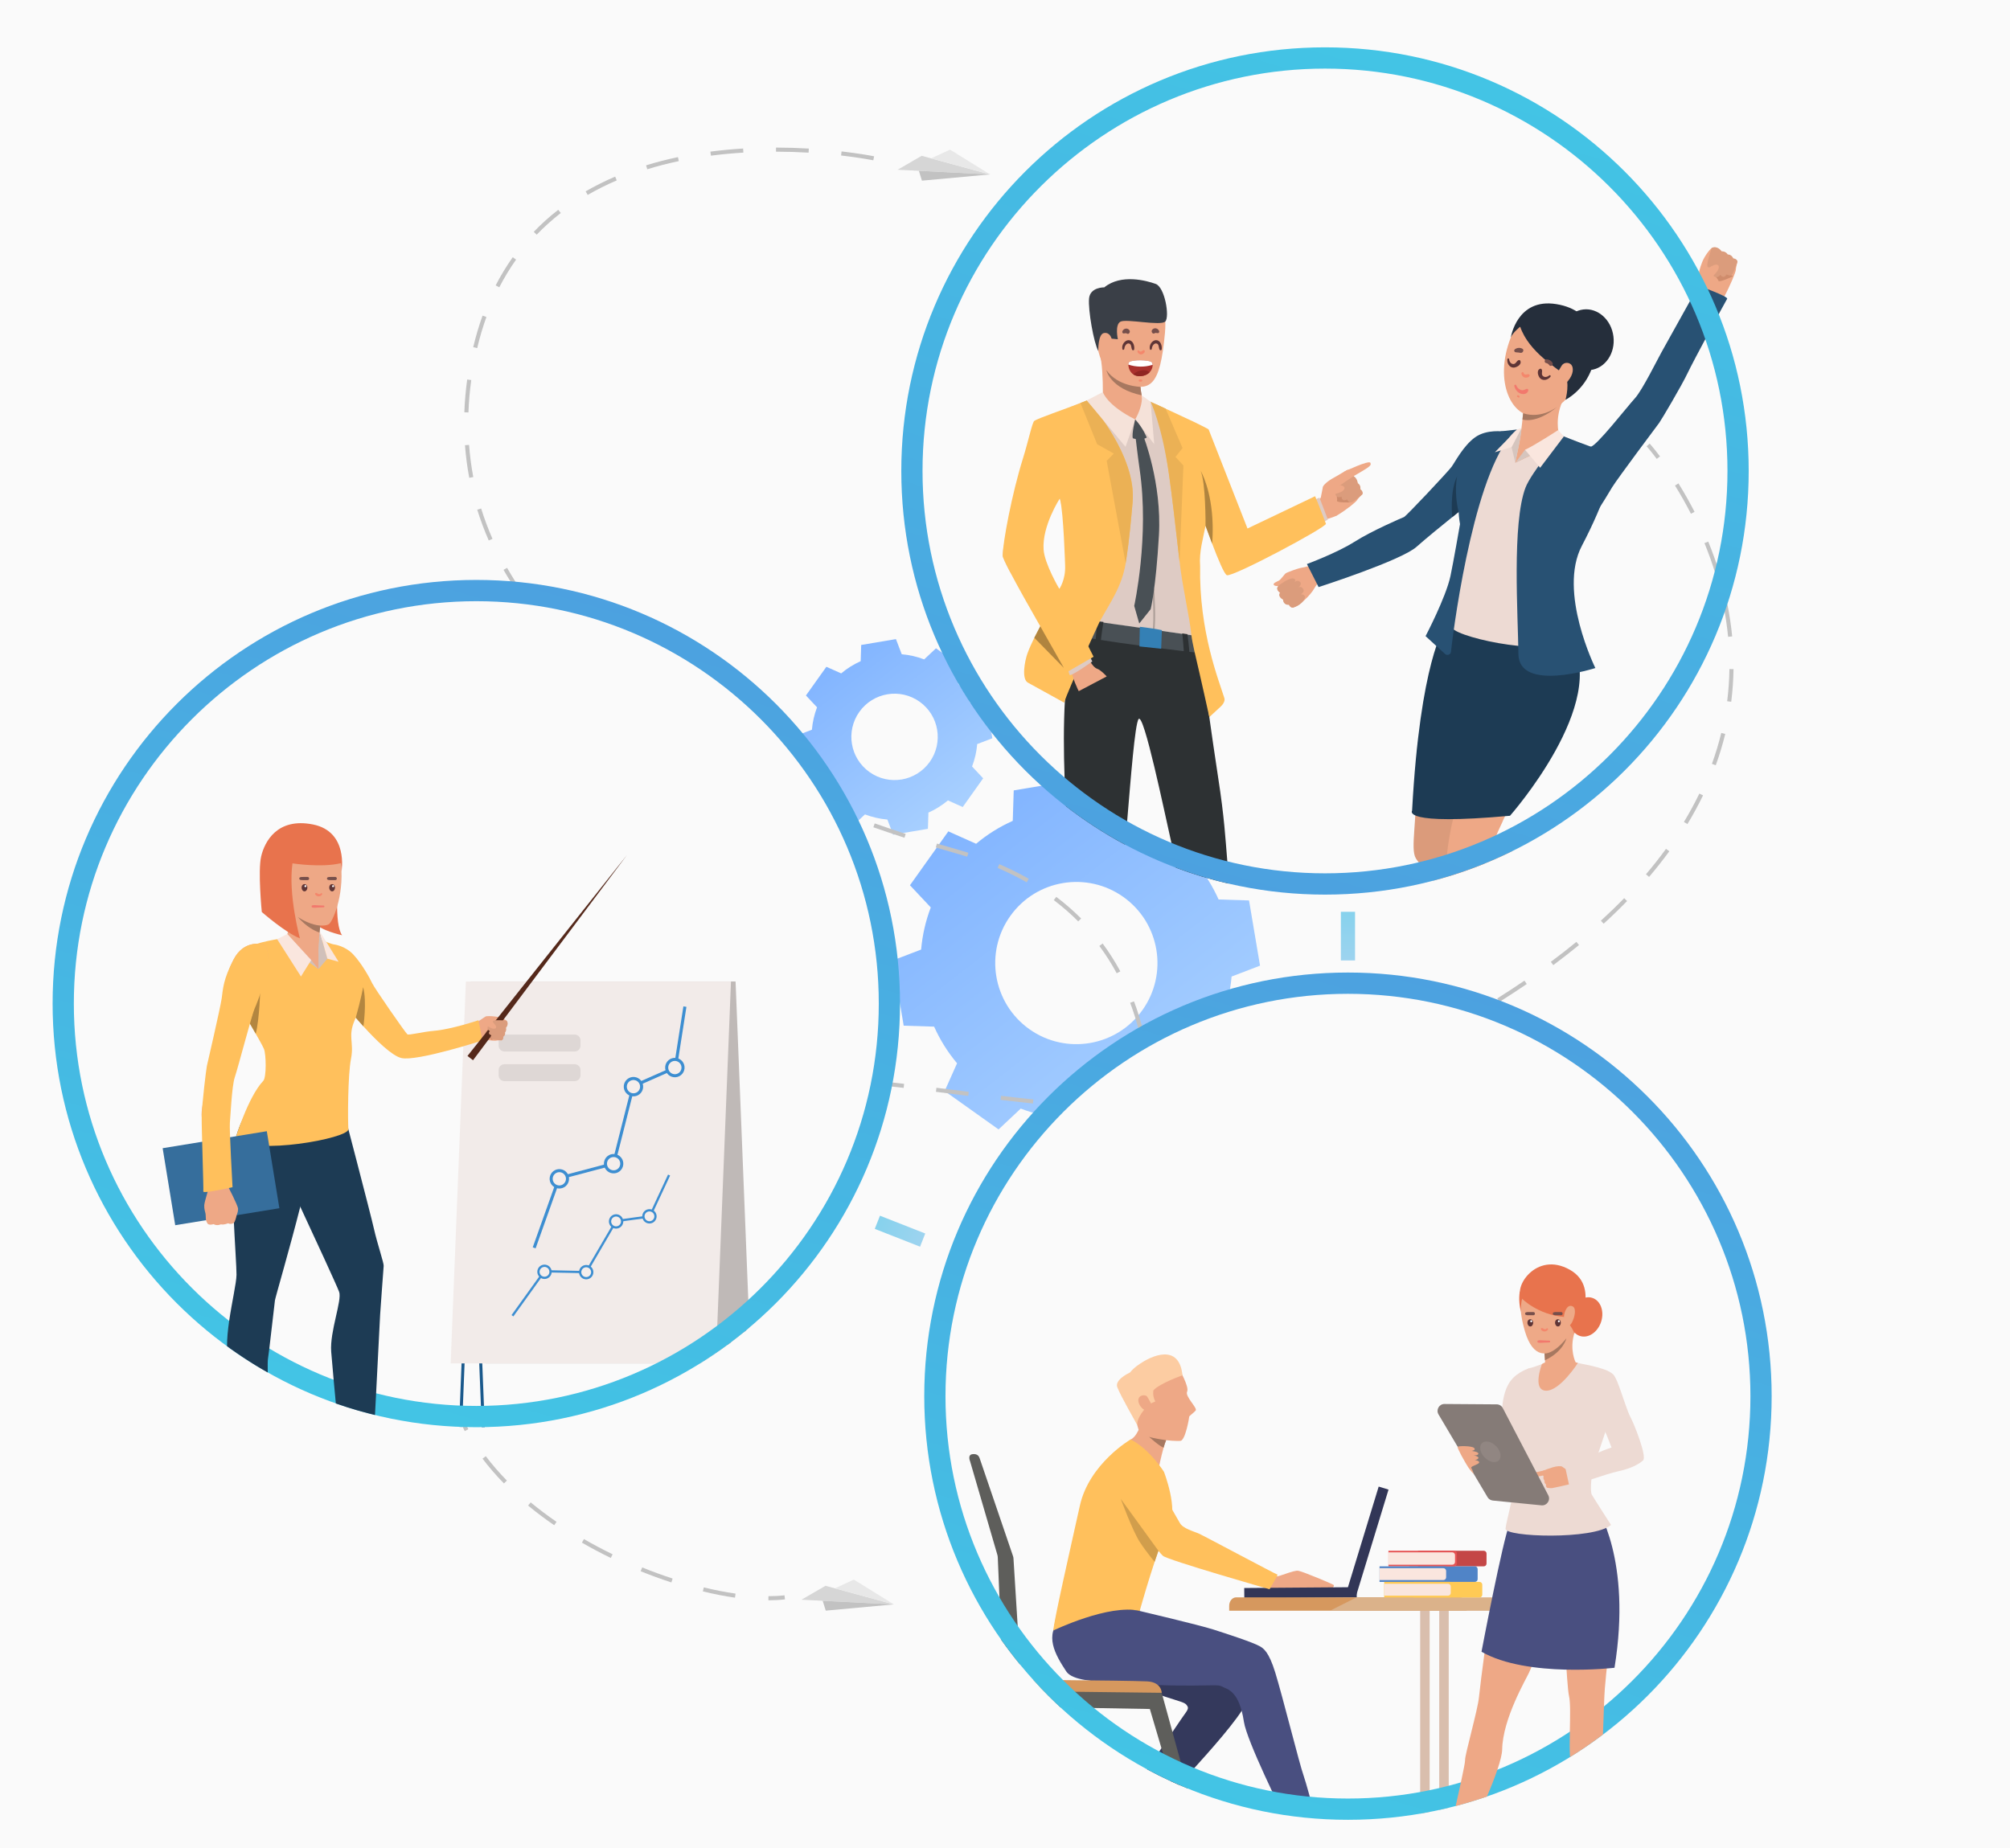 <?xml version="1.0" encoding="utf-8"?>
<!-- Generator: Adobe Illustrator 25.2.0, SVG Export Plug-In . SVG Version: 6.00 Build 0)  -->
<svg version="1.1" xmlns="http://www.w3.org/2000/svg" xmlns:xlink="http://www.w3.org/1999/xlink" x="0px" y="0px"
	 viewBox="0 0 2002.45 1841.54" style="enable-background:new 0 0 2002.45 1841.54;" xml:space="preserve">
<style type="text/css">
	.st0{fill:#FAFAFA;}
	.st1{fill:url(#SVGID_1_);}
	.st2{fill:url(#SVGID_2_);}
	.st3{display:none;}
	.st4{display:inline;}
	.st5{fill:#97A43C;}
	.st6{fill:#BBD070;}
	.st7{fill:#48753A;}
	.st8{filter:url(#Adobe_OpacityMaskFilter);}
	.st9{filter:url(#Adobe_OpacityMaskFilter_1_);}
	.st10{mask:url(#SVGID_3_);fill:url(#SVGID_4_);}
	.st11{fill:url(#SVGID_5_);}
	.st12{filter:url(#Adobe_OpacityMaskFilter_2_);}
	.st13{filter:url(#Adobe_OpacityMaskFilter_3_);}
	.st14{mask:url(#SVGID_6_);fill:url(#SVGID_7_);}
	.st15{fill:url(#SVGID_8_);}
	.st16{fill:#C2C2C2;}
	.st17{fill:#D6D6D6;}
	.st18{fill:#E8E8E8;}
	.st19{fill:#EEA886;}
	.st20{fill:#323657;}
	.st21{fill:#34395C;}
	.st22{fill:#EDDCC5;}
	.st23{fill:#494F80;}
	.st24{fill:#FCCCA2;}
	.st25{fill:#FFC05C;}
	.st26{fill:#5E5E5B;}
	.st27{fill:#D6985E;}
	.st28{fill:#D9BEAD;}
	.st29{fill:#A77860;}
	.st30{fill:#DBB28A;}
	.st31{fill:#D19E4C;}
	.st32{fill:#C44747;}
	.st33{fill:#5084C7;}
	.st34{fill:#E55353;}
	.st35{fill:#FAE6DE;}
	.st36{fill:#FFCA55;}
	.st37{filter:url(#Adobe_OpacityMaskFilter_4_);}
	.st38{filter:url(#Adobe_OpacityMaskFilter_5_);}
	.st39{mask:url(#SVGID_9_);fill:url(#SVGID_10_);}
	.st40{fill:url(#SVGID_11_);}
	.st41{fill:#1A598C;}
	.st42{fill:#BFB9B7;}
	.st43{fill:#F2EBE9;}
	.st44{fill:#3D8ED1;}
	.st45{fill:#F5EEEC;}
	.st46{fill:#DED7D5;}
	.st47{filter:url(#Adobe_OpacityMaskFilter_6_);}
	.st48{filter:url(#Adobe_OpacityMaskFilter_7_);}
	.st49{mask:url(#SVGID_12_);fill:url(#SVGID_13_);}
	.st50{fill:url(#SVGID_14_);}
	.st51{fill:#E8734D;}
	.st52{fill:#CF8C6C;}
	.st53{fill:#1D3B54;}
	.st54{fill:#D1C0BA;}
	.st55{fill:#B38640;}
	.st56{fill:#54281A;}
	.st57{fill:#DB9C7C;}
	.st58{fill:#366E9C;}
	.st59{fill:#EDDAD3;}
	.st60{fill:#EEA987;}
	.st61{fill:#857B77;}
	.st62{fill:#918682;}
	.st63{fill:#DECBC4;}
	.st64{fill:#3A3F47;}
	.st65{fill:#2D3133;}
	.st66{fill:#495055;}
	.st67{fill:#EBB155;}
	.st68{fill:#F5E2D9;}
	.st69{fill:#AD9F99;}
	.st70{fill:#3480B5;}
	.st71{fill:#B0843F;}
	.st72{fill:#DB9B7B;}
	.st73{fill:#285173;}
	.st74{fill:#252E3B;}
	.st75{fill:#D6C5BE;}
	.st76{filter:url(#Adobe_OpacityMaskFilter_8_);}
	.st77{filter:url(#Adobe_OpacityMaskFilter_9_);}
	.st78{mask:url(#SVGID_15_);fill:url(#SVGID_16_);}
	.st79{fill:url(#SVGID_17_);}
	.st80{fill:#5E3536;}
	.st81{fill:#FFFFFF;}
	.st82{fill:#F4876C;}
	.st83{fill:#764F4B;}
	.st84{fill:#F2796D;}
	.st85{fill:#AA312D;}
	.st86{fill:#902622;}
</style>
<g id="Слой_1">
	<g>
		<rect x="-242.77" y="-95.54" class="st0" width="2245.22" height="2000"/>
		<linearGradient id="SVGID_1_" gradientUnits="userSpaceOnUse" x1="1289.855" y1="1239.762" x2="948.256" y2="799.925">
			<stop  offset="0" style="stop-color:#BADDFF"/>
			<stop  offset="1" style="stop-color:#80B3FF"/>
		</linearGradient>
		<path class="st1" d="M1217.34,1015.07c5.22-13.64,8.4-27.78,9.62-41.98l28.34-10.84l-5.48-32.5l-5.48-32.5l-30.32-0.96
			c-5.81-13.02-13.44-25.33-22.85-36.51l12.36-27.68l-26.85-19.11l-26.85-19.11l-22.1,20.74c-13.64-5.22-27.78-8.4-41.98-9.62
			l-10.84-28.33l-32.5,5.48l-32.5,5.47l-0.96,30.32c-13.02,5.81-25.33,13.44-36.51,22.85l-27.68-12.36l-19.11,26.85l-19.11,26.85
			l20.75,22.1c-5.22,13.64-8.4,27.78-9.62,41.98l-28.33,10.84l5.48,32.5l5.48,32.5l30.32,0.96c5.81,13.02,13.44,25.33,22.85,36.51
			l-12.36,27.68l26.85,19.11l26.85,19.11l22.1-20.75c13.64,5.22,27.78,8.4,41.98,9.62l10.84,28.33l32.5-5.47l32.5-5.48l0.96-30.32
			c13.02-5.81,25.33-13.44,36.51-22.85l27.68,12.36l19.11-26.85l19.11-26.85L1217.34,1015.07z M1025.45,1025.49
			c-36.36-25.88-44.86-76.33-18.99-112.7c25.88-36.36,76.33-44.87,112.7-18.99c36.36,25.88,44.86,76.33,18.99,112.7
			C1112.27,1042.87,1061.81,1051.37,1025.45,1025.49z"/>
		<linearGradient id="SVGID_2_" gradientUnits="userSpaceOnUse" x1="1007.027" y1="883.421" x2="825.14" y2="649.227">
			<stop  offset="0" style="stop-color:#BADDFF"/>
			<stop  offset="1" style="stop-color:#80B3FF"/>
		</linearGradient>
		<path class="st2" d="M968.42,763.78c2.78-7.26,4.47-14.79,5.12-22.35l15.09-5.77l-2.92-17.31l-2.92-17.3l-16.15-0.51
			c-3.09-6.93-7.16-13.49-12.16-19.44l6.58-14.74l-14.3-10.18L932.47,646l-11.77,11.05c-7.27-2.78-14.79-4.47-22.35-5.12
			l-5.77-15.09l-17.31,2.92l-17.31,2.92l-0.51,16.15c-6.93,3.09-13.49,7.16-19.44,12.17l-14.74-6.58l-10.18,14.3l-10.17,14.3
			l11.05,11.77c-2.78,7.27-4.47,14.79-5.12,22.35l-15.09,5.77l2.92,17.31l2.92,17.3l16.15,0.51c3.09,6.93,7.16,13.49,12.16,19.44
			l-6.58,14.74l14.3,10.18l14.3,10.17l11.77-11.04c7.26,2.78,14.79,4.47,22.35,5.12l5.77,15.09l17.31-2.92l17.3-2.92l0.51-16.15
			c6.93-3.09,13.49-7.16,19.44-12.16l14.74,6.58l10.18-14.3l10.17-14.3L968.42,763.78z M866.24,769.33
			c-19.36-13.78-23.89-40.64-10.11-60.01c13.78-19.36,40.64-23.89,60.01-10.11c19.36,13.78,23.89,40.64,10.11,60.01
			C912.47,778.58,885.6,783.11,866.24,769.33z"/>
		<g class="st3">
			<g class="st4">
				<g>
					<path class="st5" d="M1615.29,399.6c142.96,115.25,268.98,16.72,268.98,16.72c-43.62-3.69-77.36-39.41-137.3-60.89
						C1687.03,333.95,1586.26,376.2,1615.29,399.6z"/>
				</g>
			</g>
		</g>
		<g class="st3">
			<g class="st4">
				
					<rect x="1733.42" y="327.47" transform="matrix(0.546 -0.838 0.838 0.546 524.826 1625.202)" class="st5" width="59.17" height="1.1"/>
			</g>
			<g class="st4">
				<path class="st5" d="M1838.98,329.7c-13.52,8.11-37.05,18.31-72.38,20.91c-33.96,2.5-60.14,5.81-82.37,10.42
					c-27.55,5.72-48.74,13.41-64.78,23.51l0.59,0.93c36.61-23.06,97.6-30.16,146.64-33.77c35.59-2.62,59.3-12.92,72.93-21.1
					c14.8-8.89,21.26-17.29,21.33-17.38l-0.88-0.66C1859.99,312.65,1853.62,320.92,1838.98,329.7z"/>
			</g>
			<g class="st4">
				<g>
					<g>
						<g>
							<path class="st5" d="M1860.62,312.37c-30.36-7.48-58.96-10.61-85.48-9.41c-13.63,0.62-26.71,2.38-39.19,5.3
								c-1,0.24-2.01,0.48-3,0.73c-6.24,1.56-12.34,3.42-18.29,5.56c-8.86,3.18-17.37,7.01-25.51,11.47
								c-8,4.37-15.64,9.34-22.91,14.91c-2.6,1.98-5.15,4.05-7.66,6.19c-1.58,1.35-3.14,2.74-4.69,4.15
								c-3.63,3.32-7.02,6.7-10.19,10.09c-0.74,0.79-1.47,1.58-2.19,2.37c-4.73,5.22-8.93,10.43-12.62,15.46
								c-0.51,0.68-0.99,1.35-1.48,2.02c-0.9,1.26-1.78,2.51-2.61,3.73c-2.93,4.28-5.48,8.34-7.67,12.1
								c-0.65,1.11-1.27,2.18-1.85,3.23c-0.56,0.98-1.07,1.93-1.57,2.85c-7.92,14.7-11.17,25.23-11.21,25.33l-0.91,3l1.88-2.51
								c0.07-0.1,6.89-8.98,26.49-17.92c0.19-0.08,0.37-0.17,0.56-0.26c1.7-0.77,3.54-1.55,5.51-2.33
								c3.95-1.58,8.44-3.18,13.52-4.73c2.95-0.9,6.1-1.78,9.44-2.63c8.77-2.23,18.94-4.24,30.68-5.79
								c13.99-1.85,30.2-3.03,48.88-3.12c11.27-0.05,21.94-0.96,31.94-2.71c4.58-0.79,9.02-1.77,13.32-2.92
								c6.96-1.86,13.53-4.18,19.71-6.95c14.68-6.58,27.14-15.72,37.03-27.17c16.86-19.5,20.45-39.21,20.49-39.41l0.08-0.5
								L1860.62,312.37z M1839.71,351.68c-5.74,6.64-13.52,13.77-23.92,20.11c-0.33,0.2-0.67,0.4-1,0.6
								c-8.84,5.27-19.54,9.96-32.42,13.31c-3.81,1-7.81,1.88-12.02,2.62c-9.53,1.69-20.11,2.67-31.81,2.73
								c-17.47,0.09-33.84,1.12-48.88,3.09c-6.26,0.82-12.29,1.8-18.08,2.93c-4.34,0.85-8.54,1.79-12.6,2.82
								c-3.2,0.8-6.31,1.67-9.32,2.59c-4.98,1.51-9.7,3.16-14.16,4.96c-1.9,0.76-3.75,1.55-5.55,2.36c-0.35,0.16-0.7,0.32-1.05,0.48
								c-14.04,6.47-21.39,12.79-24.49,15.93c1.42-3.96,4.67-12.22,10.26-22.58c0.47-0.87,0.96-1.76,1.48-2.68
								c0.7-1.26,1.45-2.56,2.24-3.9c2.01-3.41,4.31-7.08,6.93-10.91c1.34-1.98,2.77-4.01,4.29-6.07c0.48-0.66,0.97-1.32,1.48-1.99
								c3.73-4.95,7.93-10.05,12.65-15.14c0.45-0.49,0.91-0.98,1.37-1.47c2.97-3.15,6.15-6.29,9.52-9.38
								c1.28-1.18,2.6-2.34,3.96-3.51c2.17-1.87,4.43-3.74,6.81-5.59c7-5.44,14.89-10.75,23.76-15.6
								c7.55-4.13,15.81-7.94,24.8-11.23c7.12-2.61,14.7-4.89,22.77-6.75c11.46-2.66,23.89-4.47,37.36-5.17
								c1.29-0.08,2.59-0.13,3.89-0.18c0.45-0.02,0.89-0.03,1.34-0.04c2.49-0.08,5-0.12,7.56-0.12c10.36,0,21.28,0.64,32.8,2.02
								c0.36,0.04,0.73,0.09,1.11,0.13c12.23,1.51,25.12,3.87,38.71,7.18c0.12,0.03,0.22,0.06,0.34,0.08
								c-0.08,0.37-0.2,0.91-0.39,1.64C1858.05,320.52,1853.15,336.15,1839.71,351.68z"/>
						</g>
					</g>
				</g>
			</g>
			<g class="st4">
				
					<rect x="1796.58" y="323.53" transform="matrix(0.238 -0.971 0.971 0.238 1068.844 2010.56)" class="st5" width="38.44" height="1.1"/>
			</g>
			<g class="st4">
				
					<rect x="1800.82" y="342.1" transform="matrix(0.632 -0.775 0.775 0.632 383.027 1528.363)" class="st5" width="1.1" height="37.26"/>
			</g>
		</g>
		<g class="st3">
			<g class="st4">
				<g>
					<g>
						<path class="st6" d="M1557.45,118.09c0,0,24.53,57.07,2.83,105.46c-46.05,102.68-11.14,89.44-11.14,89.44
							s29.55,68.62,76.7-15.34C1672.98,213.69,1557.45,118.09,1557.45,118.09z"/>
					</g>
				</g>
			</g>
			<g class="st4">
				<g>
					<g>
						<path class="st5" d="M1659.05,438.76c0,0-22.1-70.02,79.23-212.43C1839.6,83.91,1750.06-7.63,1750.06-7.63
							C1488.71,215.22,1659.05,438.76,1659.05,438.76z"/>
					</g>
				</g>
			</g>
			<g class="st4">
				<g>
					<g>
						<path class="st7" d="M1685.83,210.13c-74.07,51.02-108.73,201.45-57.95,187.45c250.08-68.9,241.02-294.7,241.02-294.7
							C1828.69,149.86,1759.9,159.1,1685.83,210.13z"/>
					</g>
				</g>
			</g>
		</g>
		<circle class="st0" cx="1320.04" cy="469.31" r="402.61"/>
		<g>
			<defs>
				<filter id="Adobe_OpacityMaskFilter" filterUnits="userSpaceOnUse" x="1335.84" y="908.57" width="14.11" height="48.47">
					<feFlood  style="flood-color:white;flood-opacity:1" result="back"/>
					<feBlend  in="SourceGraphic" in2="back" mode="normal"/>
				</filter>
			</defs>
			<mask maskUnits="userSpaceOnUse" x="1335.84" y="908.57" width="14.11" height="48.47" id="SVGID_3_">
				<g class="st8">
					<defs>
						<filter id="Adobe_OpacityMaskFilter_1_" filterUnits="userSpaceOnUse" x="1335.84" y="908.57" width="14.11" height="48.47">
							<feFlood  style="flood-color:white;flood-opacity:1" result="back"/>
							<feBlend  in="SourceGraphic" in2="back" mode="normal"/>
						</filter>
					</defs>
					<mask maskUnits="userSpaceOnUse" x="1335.84" y="908.57" width="14.11" height="48.47" id="SVGID_3_">
						<g class="st9">
						</g>
					</mask>
					<linearGradient id="SVGID_4_" gradientUnits="userSpaceOnUse" x1="1342.891" y1="757.046" x2="1342.891" y2="980.284">
						<stop  offset="0" style="stop-color:#000000"/>
						<stop  offset="0.99" style="stop-color:#FFFFFF"/>
					</linearGradient>
					<rect x="1335.84" y="908.57" class="st10" width="14.11" height="48.47"/>
				</g>
			</mask>
			<linearGradient id="SVGID_5_" gradientUnits="userSpaceOnUse" x1="1342.891" y1="757.046" x2="1342.891" y2="980.284">
				<stop  offset="0" style="stop-color:#40CDE6"/>
				<stop  offset="0.99" style="stop-color:#A7D4F0"/>
			</linearGradient>
			<rect x="1335.84" y="908.57" class="st11" width="14.11" height="48.47"/>
		</g>
		<g>
			<defs>
				<filter id="Adobe_OpacityMaskFilter_2_" filterUnits="userSpaceOnUse" x="871.5" y="1211.4" width="50.27" height="30.86">
					<feFlood  style="flood-color:white;flood-opacity:1" result="back"/>
					<feBlend  in="SourceGraphic" in2="back" mode="normal"/>
				</filter>
			</defs>
			<mask maskUnits="userSpaceOnUse" x="871.5" y="1211.4" width="50.27" height="30.86" id="SVGID_6_">
				<g class="st12">
					<defs>
						<filter id="Adobe_OpacityMaskFilter_3_" filterUnits="userSpaceOnUse" x="871.5" y="1211.4" width="50.27" height="30.86">
							<feFlood  style="flood-color:white;flood-opacity:1" result="back"/>
							<feBlend  in="SourceGraphic" in2="back" mode="normal"/>
						</filter>
					</defs>
					<mask maskUnits="userSpaceOnUse" x="871.5" y="1211.4" width="50.27" height="30.86" id="SVGID_6_">
						<g class="st13">
						</g>
					</mask>
					
						<linearGradient id="SVGID_7_" gradientUnits="userSpaceOnUse" x1="-4981.792" y1="364.992" x2="-4981.792" y2="588.22" gradientTransform="matrix(0.366 -0.931 0.931 0.366 2216.205 -3607.581)">
						<stop  offset="0" style="stop-color:#000000"/>
						<stop  offset="0.99" style="stop-color:#FFFFFF"/>
					</linearGradient>
					<polygon class="st14" points="921.77,1229.13 916.61,1242.26 871.5,1224.53 876.66,1211.4 					"/>
				</g>
			</mask>
			
				<linearGradient id="SVGID_8_" gradientUnits="userSpaceOnUse" x1="-4981.792" y1="364.992" x2="-4981.792" y2="588.22" gradientTransform="matrix(0.366 -0.931 0.931 0.366 2216.205 -3607.581)">
				<stop  offset="0" style="stop-color:#40CDE6"/>
				<stop  offset="0.99" style="stop-color:#A7D4F0"/>
			</linearGradient>
			<polygon class="st15" points="921.77,1229.13 916.61,1242.26 871.5,1224.53 876.66,1211.4 			"/>
		</g>
		<g>
			<g>
				<path class="st16" d="M1650.53,457.26c-6.09-8.07-10.06-12.51-10.1-12.55l3.03-2.72c0.16,0.18,4.11,4.59,10.33,12.82
					L1650.53,457.26z"/>
			</g>
			<g>
				<path class="st16" d="M732.22,1592.01c-10.22-1.48-20.99-3.58-32.02-6.26l0.96-3.96c10.9,2.65,21.54,4.73,31.64,6.19
					L732.22,1592.01z M668.86,1576.83c-10.21-3.32-20.5-7.08-30.61-11.16l1.53-3.78c10.01,4.05,20.22,7.77,30.33,11.06
					L668.86,1576.83z M608.5,1552.44c-9.85-4.79-19.53-9.92-28.77-15.26l2.04-3.53c9.16,5.29,18.76,10.38,28.52,15.12L608.5,1552.44
					z M552.13,1519.82c-9.15-6.28-17.91-12.88-26.03-19.6l2.6-3.14c8.04,6.64,16.7,13.16,25.75,19.38L552.13,1519.82z
					 M502.06,1478.18c-7.84-8.01-15.02-16.32-21.35-24.69l3.25-2.46c6.23,8.24,13.3,16.42,21.02,24.3L502.06,1478.18z
					 M463.01,1426.02c-5.28-9.84-9.59-19.96-12.82-30.09l3.88-1.24c3.15,9.89,7.37,19.78,12.53,29.4L463.01,1426.02z
					 M443.47,1363.92c-0.56-5.37-0.84-10.83-0.84-16.21c0-5.45,0.29-11.01,0.86-16.52l4.05,0.42c-0.55,5.37-0.84,10.79-0.84,16.1
					c0,5.25,0.27,10.56,0.82,15.79L443.47,1363.92z M453.86,1300.26l-3.91-1.17c3.01-10.06,7-20.31,11.87-30.46l3.68,1.76
					C460.72,1280.35,456.81,1290.4,453.86,1300.26z M480.53,1241.87l-3.54-2.01c5.48-9.65,11.22-18.97,17.04-27.71l3.39,2.26
					C491.65,1223.06,485.96,1232.3,480.53,1241.87z M516.37,1188.36l-3.19-2.54c6.88-8.65,14.09-16.9,21.45-24.51l2.93,2.83
					C530.3,1171.66,523.17,1179.81,516.37,1188.36z M561.09,1142.25l-2.61-3.13c8.4-6.99,17.23-13.51,26.23-19.37l2.22,3.42
					C578.07,1128.93,569.37,1135.36,561.09,1142.25z M614.86,1107.28l-1.8-3.66c9.63-4.73,19.74-8.99,30.05-12.65l1.36,3.84
					C634.3,1098.43,624.34,1102.62,614.86,1107.28z M1148.42,1106.73c-7.24,0-14.71-0.1-22.21-0.29l0.1-4.07
					c10.99,0.29,21.72,0.37,32.33,0.23l0.05,4.08C1155.27,1106.71,1151.84,1106.73,1148.42,1106.73z M1191.18,1105.52l-0.24-4.07
					c10.91-0.64,21.74-1.55,32.18-2.7l0.45,4.05C1213.07,1103.96,1202.16,1104.88,1191.18,1105.52z M1093.76,1105.04
					c-10.32-0.61-21.22-1.4-32.38-2.35l0.34-4.06c11.13,0.95,21.99,1.74,32.28,2.34L1093.76,1105.04z M1029.06,1099.6
					c-10.79-1.14-21.54-2.36-32.25-3.63l0.48-4.05c10.69,1.27,21.43,2.49,32.2,3.62L1029.06,1099.6z M1255.78,1098.33l-0.68-4.02
					c10.68-1.8,21.33-3.93,31.65-6.33l0.92,3.97C1277.28,1094.37,1266.55,1096.52,1255.78,1098.33z M964.6,1092.01l-32.18-4.06
					l0.51-4.04l32.18,4.06L964.6,1092.01z M675.31,1085.71l-0.95-3.96c10.24-2.46,21.01-4.51,32.01-6.11l0.59,4.03
					C696.07,1081.25,685.43,1083.28,675.31,1085.71z M900.26,1084.03c-10.8-1.27-21.53-2.46-32.19-3.54l0.41-4.06
					c10.67,1.08,21.42,2.28,32.25,3.55L900.26,1084.03z M1319.12,1083.54l-1.19-3.9c10.3-3.12,20.58-6.62,30.54-10.41l1.45,3.81
					C1339.86,1076.86,1329.5,1080.39,1319.12,1083.54z M835.85,1077.61c-11.41-0.87-21.97-1.49-32.28-1.9l0.17-4.07
					c10.35,0.42,20.96,1.04,32.42,1.91L835.85,1077.61z M739.02,1076.3l-0.28-4.07c10.34-0.71,21.28-1.1,32.5-1.18l0.03,4.08
					C760.14,1075.21,749.28,1075.6,739.02,1076.3z M1379.91,1060.45l-1.7-3.7c2.91-1.34,5.82-2.72,8.72-4.13
					c6.9-3.35,13.67-6.72,20.3-10.1l1.85,3.63c-6.66,3.39-13.45,6.76-20.37,10.13C1385.78,1057.71,1382.85,1059.1,1379.91,1060.45z
					 M1437.8,1031.06l-1.94-3.58c9.55-5.19,19.03-10.52,28.17-15.86l2.05,3.52C1456.9,1020.49,1447.39,1025.85,1437.8,1031.06z
					 M1493.85,998.32l-2.17-3.45c9.23-5.8,18.33-11.76,27.04-17.7l2.3,3.37C1512.26,986.51,1503.12,992.49,1493.85,998.32z
					 M1547.46,961.69l-2.44-3.27c8.76-6.53,17.33-13.22,25.45-19.88l2.59,3.15C1564.89,948.39,1556.27,955.12,1547.46,961.69z
					 M1597.63,920.44l-2.75-3.01c8.06-7.36,15.87-14.91,23.19-22.43l2.92,2.84C1613.62,905.42,1605.76,913.03,1597.63,920.44z
					 M1642.89,873.81l-3.11-2.64c7.06-8.31,13.78-16.83,19.95-25.31l3.3,2.4C1656.8,856.82,1650.03,865.41,1642.89,873.81z
					 M1681.08,821.16l-3.49-2.11c5.62-9.28,10.79-18.79,15.38-28.28l3.67,1.78C1692,802.15,1686.76,811.77,1681.08,821.16z
					 M1709.32,762.53l-3.83-1.39c3.67-10.11,6.81-20.47,9.32-30.77l3.96,0.96C1716.22,741.78,1713.04,752.28,1709.32,762.53z
					 M1724.72,699.28l-4.04-0.52c1.35-10.58,2.11-21.37,2.26-32.07l4.08,0.06C1726.86,677.6,1726.08,688.55,1724.72,699.28z
					 M1721.61,634.55c-1.01-10.55-2.61-21.26-4.76-31.83l4-0.81c2.17,10.71,3.79,21.56,4.82,32.25L1721.61,634.55z M1708.9,571.52
					c-3.09-10.09-6.74-20.3-10.85-30.34l3.77-1.54c4.16,10.15,7.84,20.48,10.97,30.69L1708.9,571.52z M1684.58,511.9
					c-4.88-9.53-10.22-18.97-15.88-28.06l3.46-2.15c5.71,9.18,11.1,18.72,16.04,28.35L1684.58,511.9z"/>
			</g>
			<g>
				<path class="st16" d="M765.53,1594.61v-4.08c5.71,0,11.1-0.29,16.03-0.87l0.47,4.05
					C776.95,1594.31,771.4,1594.61,765.53,1594.61z"/>
			</g>
		</g>
		<g>
			<g>
				<g>
					<polygon class="st17" points="890.47,1598.71 798.43,1594.06 822.4,1580.17 					"/>
				</g>
			</g>
			<g>
				<g>
					<polygon class="st18" points="890.47,1598.71 850.63,1574.01 831.77,1582.72 					"/>
				</g>
			</g>
			<g>
				<g>
					<polygon class="st16" points="819.59,1595.13 822.65,1604.93 890.47,1598.71 					"/>
				</g>
			</g>
		</g>
		<g>
			<g>
				<g>
					<polygon class="st17" points="986.3,173.8 894.26,169.15 918.23,155.25 					"/>
				</g>
			</g>
			<g>
				<g>
					<polygon class="st18" points="986.3,173.8 946.46,149.09 927.6,157.81 					"/>
				</g>
			</g>
			<g>
				<g>
					<polygon class="st16" points="915.42,170.22 918.47,180.02 986.3,173.8 					"/>
				</g>
			</g>
		</g>
		<g>
			<path class="st16" d="M1143.17,1159.65l-3.99-0.86c0.03-0.12,2.65-12.5,3.98-32.07l4.07,0.28
				C1145.87,1146.88,1143.28,1159.13,1143.17,1159.65z M1143.8,1094.31c-0.31-10.91-1.15-21.78-2.51-32.32l4.05-0.52
				c1.37,10.67,2.23,21.68,2.54,32.72L1143.8,1094.31z M1135.42,1030.15c-2.58-10.62-5.78-21.02-9.5-30.92l3.81-1.44
				c3.79,10.05,7.03,20.61,9.66,31.39L1135.42,1030.15z M1112.53,969.83c-5.13-9.51-10.95-18.68-17.3-27.24l3.27-2.43
				c6.47,8.72,12.4,18.06,17.62,27.73L1112.53,969.83z M1074.18,918.13c-7.49-7.52-15.67-14.65-24.33-21.2l2.46-3.25
				c8.8,6.66,17.13,13.91,24.76,21.57L1074.18,918.13z M1022.87,879.2c-9.12-5.2-18.87-10.03-28.97-14.34l1.6-3.75
				c10.25,4.38,20.13,9.28,29.39,14.55L1022.87,879.2z M963.53,853.66c-3.38-1.07-6.83-2.09-10.34-3.09
				c-6.93-1.96-13.91-3.98-20.93-6.08l1.16-3.91c7.01,2.09,13.97,4.11,20.88,6.06c3.55,1,7.04,2.04,10.46,3.12L963.53,853.66z
				 M901.05,834.78c-10.42-3.38-20.84-6.89-30.97-10.45l1.35-3.84c10.1,3.54,20.48,7.05,30.87,10.42L901.05,834.78z M839.39,813.11
				c-10.23-3.89-20.44-7.93-30.36-12.01l1.55-3.77c9.88,4.07,20.06,8.1,30.25,11.97L839.39,813.11z M778.99,788.23
				c-10.05-4.48-20.03-9.12-29.65-13.79l1.78-3.67c9.58,4.65,19.52,9.27,29.54,13.74L778.99,788.23z M720.14,759.67
				c-9.73-5.14-19.36-10.46-28.62-15.82l2.04-3.53c9.21,5.33,18.8,10.62,28.48,15.74L720.14,759.67z M663.56,726.89
				c-9.32-5.93-18.47-12.05-27.18-18.2l2.35-3.33c8.66,6.1,17.75,12.19,27.02,18.09L663.56,726.89z M610.12,689.16
				c-8.72-6.87-17.16-13.93-25.11-20.99l2.71-3.05c7.89,7.01,16.27,14.02,24.93,20.83L610.12,689.16z M561.29,645.61
				c-7.78-7.92-15.2-16.07-22.05-24.21l3.12-2.62c6.78,8.06,14.13,16.13,21.84,23.98L561.29,645.61z M519.22,595.48
				c-6.37-9.04-12.28-18.34-17.58-27.64l3.54-2.02c5.23,9.19,11.08,18.38,17.37,27.32L519.22,595.48z M486.91,538.56
				c-4.39-10.03-8.26-20.35-11.47-30.66l3.89-1.21c3.17,10.17,6.98,20.35,11.31,30.24L486.91,538.56z M467.5,476.11
				c-2.02-10.64-3.45-21.56-4.26-32.48l4.07-0.3c0.8,10.76,2.21,21.54,4.2,32.02L467.5,476.11z M466.69,410.98l-4.08-0.14
				c0.38-10.74,1.33-21.73,2.83-32.67l4.04,0.55C468,389.52,467.06,400.38,466.69,410.98z M475.4,346.87l-3.96-0.94
				c2.57-10.85,5.7-21.42,9.31-31.43l3.84,1.38C481.02,325.75,477.94,336.17,475.4,346.87z M497.42,286.27l-3.62-1.87
				c5.05-9.82,10.77-19.26,17.02-28.07l3.33,2.36C508.01,267.34,502.39,276.62,497.42,286.27z M534.69,233.83l-2.94-2.82
				c7.51-7.83,15.73-15.22,24.42-21.97l2.5,3.22C550.14,218.89,542.07,226.15,534.69,233.83z M585.49,194.22l-2.05-3.53
				c9.25-5.36,19.13-10.3,29.39-14.69l1.6,3.75C604.33,184.08,594.6,188.95,585.49,194.22z M644.85,168.64l-1.2-3.9
				c10.15-3.13,20.84-5.89,31.76-8.19l0.84,3.99C665.45,162.82,654.88,165.54,644.85,168.64z M870.04,159.74
				c-4.14-0.8-15.55-2.89-32.11-4.81l0.47-4.05c16.71,1.94,28.24,4.04,32.42,4.85L870.04,159.74z M708.24,155.12l-0.53-4.04
				c10.57-1.37,21.55-2.41,32.62-3.08l0.25,4.07C729.6,152.73,718.72,153.75,708.24,155.12z M805.55,152.12
				c-10.86-0.64-21.79-0.97-32.48-0.99l0.01-4.08c10.77,0.02,21.78,0.35,32.71,0.99L805.55,152.12z"/>
		</g>
		<circle class="st0" cx="1342.89" cy="1391.22" r="402.61"/>
		<path class="st19" d="M1262.29,1569.48c0,0,6.35,1.28,9.39,1.37c3.04,0.1,17.09-6.28,21.59-5.67c4.5,0.61,33.83,13.07,35.16,13.98
			c1.33,0.91-0.63,2.91-0.63,2.91l-67.34,0.8L1262.29,1569.48z"/>
		
			<rect x="1239.56" y="1581.91" transform="matrix(1 -7.576304e-03 7.576304e-03 1 -11.987 9.861)" class="st20" width="112.01" height="10.26"/>
		
			<rect x="1307.11" y="1531.56" transform="matrix(0.292 -0.956 0.956 0.292 -505.048 2390.778)" class="st20" width="112.01" height="10.26"/>
		<g>
			<path class="st21" d="M1241.29,1697.46c-7.57,15.73-37.9,49.33-51.46,64.35c-3.21,3.58-5.5,6.1-6.29,7.07
				c-1.25,1.52-4.66,5.22-8.89,9.73c-2.63-1.15-5.24-2.33-7.85-3.53c-8.13-3.72-16.14-7.72-24.02-11.97
				c3.88-5.71,8.06-11.87,12.12-17.83c9.7-14.3,18.71-27.58,21.34-31.52c6.42-9.61,9.31-11.02,5.52-15.27
				c-3.79-4.23-18.98-4.16-97.1-36.52c-7.79-3.23-29.57-10.72-32.45-21.22c-5.18-18.94-0.74-42.94,20.26-53.49
				c20.99-10.56,63.82,28.2,63.82,28.2s56.87,25.29,68.94,33.95c12.04,8.64,38.44,24.57,39.33,28.46
				C1245.42,1681.78,1250.66,1677.99,1241.29,1697.46z"/>
		</g>
		<g>
			<path class="st19" d="M1163.35,1432.38c-0.5,0.44-1.04,1.41-1.61,2.73c-0.82,1.9-1.68,4.55-2.52,7.48
				c-2.58,9.02-4.92,20.6-4.92,20.6s-32.55-27.12-27.95-28.83c4.6-1.71,8-9.63,8-9.63S1166.78,1429.33,1163.35,1432.38z"/>
		</g>
		<g>
			<path class="st22" d="M1161.31,1526.07c0,0-26.42,50.52-27.56,69.46c-1.14,18.94-55.16-5.96-55.16-5.96L1161.31,1526.07z"/>
		</g>
		<g>
			<path class="st20" d="M1133.86,1594.32l0.61,4.71l0.94,6.21c0,0,0,0,0,0s0,0-0.01,0c-0.81-0.05-52.74-3.32-56.51-2.36
				c-3.79,0.97,7.15-12.25,7.15-12.25L1133.86,1594.32z"/>
		</g>
		<g>
			<path class="st23" d="M1135.4,1605.24c0,0,58.76,13.83,73.29,18.47s39.53,12.82,46.25,16.65c3.57,2.04,9.02,5.08,15.54,26.32
				c7.4,24.07,24.28,91.77,28.12,102.32c2.41,6.62,9.33,32.67,9.33,32.67l-30.03,5.21c0,0-35.76-72-38.66-91.19
				c-4.88-32.3-17.4-32.48-22.46-35.42s-29.42,2.58-116.09-4.33c-8.66-0.69-32.34-1.12-38.47-10.47
				c-11.07-16.89-22.25-36.07-5.05-53.04C1074.37,1595.44,1135.4,1605.24,1135.4,1605.24z"/>
		</g>
		<g>
			<path class="st19" d="M1174.82,1364.37c0,0,10.17,17.56,7.85,22.34c-2.32,4.78,10.62,16.36,8.5,18.82
				c-2.12,2.45-6.5,5.43-6.43,6.14c0.07,0.71-3.76,23.61-8.75,24.12c-4.99,0.51-39.11-1.26-41.94-11.93
				c-2.83-10.67-11.15-34.05-13.11-38.39C1118.98,1381.13,1138.65,1347.6,1174.82,1364.37z"/>
		</g>
		<g>
			<path class="st24" d="M1132.76,1360.98c-2.84,2.11-5.13,4.34-6.97,6.62c-2.24,1.05-15.43,7.61-12.69,14.69
				c3.69,9.53,18.61,35.07,19.87,37.73c0.17,0.36,0.17-0.32,0.04-1.75c0.92-9.01,12.02-19.12,12.02-19.12l5.92-2.67
				c-3.09-5.74-1.87-11.11-1.87-11.11c6.7-7.18,28.97-14.92,28.97-14.92C1174.88,1338.68,1147.68,1349.9,1132.76,1360.98z"/>
		</g>
		<g>
			<path class="st19" d="M1142.84,1391.68c-1.58-2.4-9.88-2.01-8.67,5.08c1.21,7.09,11.4,12.77,13.62,9.61
				C1150.01,1403.21,1144.51,1394.24,1142.84,1391.68z"/>
		</g>
		<path class="st25" d="M1126.35,1434.36c0,0-41.24,24.03-50.54,65.98c-9.3,41.96-26.13,115.63-26.43,124.36
			c0,0,55.8-26.85,86.03-19.46c0,0,19.03-68.37,29.04-84.52c10.01-16.15-4.87-54.11-4.87-54.11S1145.35,1443.83,1126.35,1434.36z"/>
		<path class="st26" d="M1013.85,1620.11l2.4,38.57c-6.56-7.99-12.82-16.19-18.75-24.57l-1.8-42.48l-1.67-39.75
			c-0.04-0.88-0.18-1.75-0.42-2.59l-27.16-93.17c0,0-2.84-6.49,2.4-7.11c5.22-0.64,6.56,2.43,7.14,4.12l33.22,97.44
			c0.26,0.74,0.41,1.52,0.46,2.29L1013.85,1620.11z"/>
		<path class="st26" d="M1183.56,1782.35c-5.64-2.29-11.23-4.71-16.75-7.27c-2.72-9.26-5.52-18.82-8.17-27.83
			c-7.12-24.12-13.1-44.3-13.1-44.3l-55.74-0.99l-33.23-0.58c-4.11-3.79-8.16-7.69-12.15-11.67c-2.73-2.73-5.41-5.5-8.08-8.29
			l30.9,0.67l89.34,1.99l19.72,71.81L1183.56,1782.35z"/>
		<path class="st27" d="M1157.31,1686.8l-86.15-1.04l-31-0.37c-1.29-1.32-2.56-2.64-3.83-3.97c-2.35-2.49-4.67-4.99-6.93-7.53
			c7.58,0.07,18.08,0.16,29.68,0.26c32.61,0.3,73.94,0.76,83.75,1.27C1157.21,1676.15,1157.31,1686.5,1157.31,1686.8z"/>
		<path class="st27" d="M1224.57,1600.07v4.96h236.66v-4.96c0-4.63-3.11-8.38-6.95-8.38h-222.76
			C1227.68,1591.7,1224.57,1595.45,1224.57,1600.07z"/>
		<path class="st28" d="M1443.27,1605.05v196.35c-3.14,0.76-6.3,1.5-9.45,2.19v-198.54H1443.27z"/>
		<path class="st28" d="M1424.28,1605.05v200.5c-3.14,0.62-6.28,1.18-9.45,1.73v-202.22H1424.28z"/>
		<path class="st29" d="M1161.74,1435.11c-0.82,1.9-1.68,4.55-2.52,7.48c-4.87-2.03-14.17-10.6-14.45-10.87
			C1148.64,1433.22,1161.74,1435.11,1161.74,1435.11z"/>
		<path class="st30" d="M1324.98,1605.04h169.06v-4.96c0-4.63-3.97-8.38-8.87-8.38h-133.72L1324.98,1605.04z"/>
		<g>
			<path class="st25" d="M1144.44,1466.85c0,0,9.82,13.91,15.89,24.45c6.88,11.95,13.65,23.74,15.14,26.39
				c3.04,5.4,13.84,8.28,18.62,10.33c4.4,1.89,77.63,41.08,78.56,41c0.93-0.08-7.89,14.61-7.89,14.61s-101.69-29.16-106.26-33.34
				c-4.57-4.18-18.14-23.19-23.69-31.02c-5.29-7.46-13.4-19.7-17.7-24.97c-4.81-5.9-14.9-26.07-2.07-36.13
				C1131.43,1445.31,1140.5,1460.94,1144.44,1466.85z"/>
		</g>
		<path class="st31" d="M1116.57,1493.59c0,0,11.76,31.9,18.84,42.77s14.88,19.92,14.88,19.92l3.77-11.01
			C1154.05,1545.27,1123.61,1503.4,1116.57,1493.59z"/>
		<path class="st32" d="M1412.74,1560.78h65.45c1.52,0,2.76-1.24,2.76-2.76v-10.01c0-1.52-1.24-2.76-2.76-2.76h-65.45V1560.78z"/>
		<path class="st33" d="M1403.89,1576.31h65.45c1.52,0,2.76-1.23,2.76-2.76v-10.01c0-1.52-1.24-2.76-2.76-2.76h-65.45V1576.31z"/>
		<path class="st34" d="M1383.22,1560.78h65.45c1.52,0,2.76-1.24,2.76-2.76v-10.01c0-1.52-1.24-2.76-2.76-2.76h-65.45V1560.78z"/>
		<path class="st33" d="M1374.36,1576.31h65.45c1.52,0,2.76-1.23,2.76-2.76v-10.01c0-1.52-1.24-2.76-2.76-2.76h-65.45V1576.31z"/>
		<path class="st35" d="M1383.22,1559.18h63.58c1.52,0,2.76-1.23,2.76-2.76v-6.81c0-1.52-1.24-2.76-2.76-2.76h-63.58V1559.18z"/>
		<path class="st35" d="M1374.36,1574.48h63.58c1.52,0,2.76-1.24,2.76-2.76v-6.36c0-1.52-1.24-2.76-2.76-2.76h-63.58V1574.48z"/>
		<path class="st36" d="M1408.5,1591.83h65.45c1.52,0,2.76-1.23,2.76-2.76v-10.01c0-1.52-1.24-2.76-2.76-2.76h-65.45V1591.83z"/>
		<path class="st36" d="M1378.98,1591.83h65.45c1.52,0,2.76-1.23,2.76-2.76v-10.01c0-1.52-1.24-2.76-2.76-2.76h-65.45V1591.83z"/>
		<path class="st35" d="M1378.98,1590.01h63.58c1.52,0,2.76-1.23,2.76-2.76v-6.36c0-1.52-1.23-2.76-2.76-2.76h-63.58V1590.01z"/>
		<g>
			<defs>
				<filter id="Adobe_OpacityMaskFilter_4_" filterUnits="userSpaceOnUse" x="920.77" y="969.09" width="844.23" height="844.26">
					<feFlood  style="flood-color:white;flood-opacity:1" result="back"/>
					<feBlend  in="SourceGraphic" in2="back" mode="normal"/>
				</filter>
			</defs>
			<mask maskUnits="userSpaceOnUse" x="920.77" y="969.09" width="844.23" height="844.26" id="SVGID_9_">
				<g class="st37">
					<defs>
						<filter id="Adobe_OpacityMaskFilter_5_" filterUnits="userSpaceOnUse" x="920.77" y="969.09" width="844.23" height="844.26">
							<feFlood  style="flood-color:white;flood-opacity:1" result="back"/>
							<feBlend  in="SourceGraphic" in2="back" mode="normal"/>
						</filter>
					</defs>
					<mask maskUnits="userSpaceOnUse" x="920.77" y="969.09" width="844.23" height="844.26" id="SVGID_9_">
						<g class="st38">
						</g>
					</mask>
					<linearGradient id="SVGID_10_" gradientUnits="userSpaceOnUse" x1="1169.014" y1="1991.957" x2="1685.042" y2="209.065">
						<stop  offset="0" style="stop-color:#000000"/>
						<stop  offset="0.99" style="stop-color:#FFFFFF"/>
					</linearGradient>
					<path class="st39" d="M1342.89,969.09c-233.24,0-422.11,188.82-422.11,422.15c0,232.53,188.26,422.11,422.11,422.11
						c233.41,0,422.11-189.04,422.11-422.11C1765,1158.02,1576.22,969.09,1342.89,969.09z M1342.89,1792.17
						c-220.54,0-400.96-179.31-400.96-400.92c0-221.11,179.86-400.96,400.96-400.96c221.11,0,400.96,179.86,400.96,400.96
						C1743.85,1613.71,1562.68,1792.17,1342.89,1792.17z"/>
				</g>
			</mask>
			<linearGradient id="SVGID_11_" gradientUnits="userSpaceOnUse" x1="1169.014" y1="1991.957" x2="1685.042" y2="209.065">
				<stop  offset="0" style="stop-color:#40CDE6"/>
				<stop  offset="0.99" style="stop-color:#5680DB"/>
			</linearGradient>
			<path class="st40" d="M1342.89,969.09c-233.24,0-422.11,188.82-422.11,422.15c0,232.53,188.26,422.11,422.11,422.11
				c233.41,0,422.11-189.04,422.11-422.11C1765,1158.02,1576.22,969.09,1342.89,969.09z M1342.89,1792.17
				c-220.54,0-400.96-179.31-400.96-400.92c0-221.11,179.86-400.96,400.96-400.96c221.11,0,400.96,179.86,400.96,400.96
				C1743.85,1613.71,1562.68,1792.17,1342.89,1792.17z"/>
		</g>
		
			<ellipse transform="matrix(0.707 -0.707 0.707 0.707 -568.123 628.432)" class="st0" cx="474.52" cy="1000" rx="402.61" ry="402.61"/>
		<g>
			<g>
				<g>
					<path class="st41" d="M737.25,1099.74l-1.49,37.46l-1.49,37.72l-5.39,134.75l-1.09,28.14c-1.02,0.76-2.08,1.56-3.13,2.33
						l1.13-27.96l6.95-175.12l1.38-34.3H473.01l-1.35,34.3l-1.53,37.87l-8.96,225.77l-0.84,21.19c-1.02,0-2-0.04-3.02-0.11
						l0.84-21.15l10.49-263.41l1.49-37.46H737.25z"/>
				</g>
			</g>
		</g>
		<g>
			<g>
				<g>
					<path class="st41" d="M743.26,1325.58c-0.95,0.8-1.93,1.6-2.91,2.37l-1.09-27.12l-4.99-125.9l-1.53-37.87l-1.35-34.3H470.27
						l1.38,34.3l10.49,263.81l0.87,21.19c-1.02,0-2.04,0.04-3.02,0.04l-0.87-21.19l-8.99-225.98l-1.49-37.72l-1.49-37.46h267.13
						l1.49,37.46l6.41,161L743.26,1325.58z"/>
				</g>
			</g>
		</g>
		<g>
			<g>
				<path class="st42" d="M746.57,1322.77c-1.09,0.95-2.18,1.89-3.31,2.8c-0.95,0.8-1.93,1.6-2.91,2.37
					c-4.11,3.39-8.3,6.66-12.56,9.87c-1.02,0.76-2.08,1.56-3.13,2.33c-0.91,0.66-1.82,1.35-2.73,2
					c-7.97,5.79-16.09,11.25-24.39,16.42H483.89l-15.18-380.54h264.1l12.67,317.12L746.57,1322.77z"/>
			</g>
		</g>
		<g>
			<g>
				<path class="st43" d="M728.23,978.03l-13.65,342.89l-1.09,27.16c-5.24,3.64-10.56,7.14-15.95,10.49H448.98l15.15-380.54H728.23z
					"/>
			</g>
		</g>
		<g>
			<g>
				<polygon class="st44" points="533.61,1243.92 530.74,1242.9 555.77,1172.67 610.05,1158.31 629.56,1081.24 671.45,1062.75 
					680.83,1002.82 683.85,1003.29 674.21,1064.87 632.16,1083.43 612.57,1160.81 558.11,1175.21 				"/>
			</g>
		</g>
		<g>
			<path class="st45" d="M617.62,1154.4c2.85,3.48,2.33,8.62-1.15,11.46s-8.62,2.33-11.46-1.15c-2.85-3.48-2.33-8.62,1.15-11.46
				C609.64,1150.4,614.77,1150.92,617.62,1154.4z"/>
		</g>
		<g>
			<path class="st44" d="M617.43,1167.05c-4.13,3.38-10.24,2.76-13.61-1.37c-3.38-4.13-2.76-10.24,1.37-13.61
				c4.13-3.38,10.24-2.76,13.61,1.37C622.18,1157.57,621.56,1163.67,617.43,1167.05z M607.12,1154.43
				c-2.83,2.31-3.25,6.49-0.94,9.31c2.31,2.83,6.49,3.25,9.31,0.94c2.83-2.31,3.25-6.49,0.94-9.31
				C614.13,1152.54,609.95,1152.13,607.12,1154.43z"/>
		</g>
		<g>
			<path class="st45" d="M637.39,1077.65c2.85,3.48,2.33,8.62-1.15,11.46s-8.62,2.33-11.46-1.15c-2.85-3.48-2.33-8.62,1.15-11.46
				S634.54,1074.16,637.39,1077.65z"/>
		</g>
		<g>
			<path class="st44" d="M637.2,1090.29c-4.13,3.38-10.24,2.76-13.61-1.37c-3.38-4.13-2.76-10.24,1.37-13.61
				c4.13-3.38,10.24-2.76,13.61,1.37C641.94,1080.81,641.33,1086.91,637.2,1090.29z M626.89,1077.68c-2.83,2.31-3.25,6.49-0.94,9.31
				c2.31,2.83,6.49,3.25,9.31,0.94c2.83-2.31,3.25-6.49,0.94-9.31C633.89,1075.79,629.72,1075.37,626.89,1077.68z"/>
		</g>
		<g>
			<path class="st45" d="M678.63,1058.63c2.85,3.48,2.33,8.62-1.15,11.46s-8.62,2.33-11.46-1.15c-2.85-3.48-2.33-8.62,1.15-11.46
				C670.65,1054.63,675.78,1055.15,678.63,1058.63z"/>
		</g>
		<g>
			<path class="st45" d="M563.55,1169.48c2.85,3.48,2.33,8.62-1.15,11.46s-8.62,2.33-11.46-1.15c-2.85-3.48-2.33-8.62,1.15-11.46
				C555.57,1165.48,560.7,1166,563.55,1169.48z"/>
		</g>
		<g>
			<path class="st44" d="M563.36,1182.13c-4.13,3.38-10.24,2.76-13.61-1.37c-3.38-4.13-2.76-10.24,1.37-13.61
				c4.13-3.38,10.24-2.76,13.61,1.37C568.11,1172.64,567.49,1178.75,563.36,1182.13z M553.05,1169.51
				c-2.83,2.31-3.25,6.49-0.94,9.31c2.31,2.83,6.49,3.25,9.31,0.94c2.83-2.31,3.25-6.49,0.94-9.31
				C560.06,1167.62,555.88,1167.2,553.05,1169.51z"/>
		</g>
		<g>
			<g>
				<g>
					<path class="st46" d="M572.48,1077.33h-69.86c-3.23,0-5.85-2.62-5.85-5.85v-5.2c0-3.23,2.62-5.85,5.85-5.85h69.86
						c3.23,0,5.85,2.62,5.85,5.85v5.2C578.33,1074.71,575.71,1077.33,572.48,1077.33z"/>
				</g>
			</g>
		</g>
		<g>
			<g>
				<g>
					<path class="st46" d="M572.48,1047.79h-69.86c-3.23,0-5.85-2.62-5.85-5.85v-5.2c0-3.23,2.62-5.85,5.85-5.85h69.86
						c3.23,0,5.85,2.62,5.85,5.85v5.2C578.33,1045.18,575.71,1047.79,572.48,1047.79z"/>
				</g>
			</g>
		</g>
		<g>
			<path class="st44" d="M678.45,1071.27c-4.13,3.38-10.24,2.76-13.61-1.37c-3.38-4.13-2.76-10.24,1.37-13.61
				c4.13-3.38,10.24-2.76,13.61,1.37C683.19,1061.79,682.58,1067.9,678.45,1071.27z M668.14,1058.66c-2.83,2.31-3.25,6.49-0.94,9.31
				c2.31,2.83,6.49,3.25,9.31,0.94c2.83-2.31,3.25-6.49,0.94-9.31C675.14,1056.77,670.96,1056.35,668.14,1058.66z"/>
		</g>
		<g>
			<g>
				<polygon class="st44" points="511.46,1311.74 509.62,1310.42 541.8,1265.6 583.35,1266.51 613.01,1215.68 646.59,1211.11 
					665.54,1170.4 667.59,1171.36 648.12,1213.18 614.41,1217.77 584.64,1268.79 542.95,1267.89 				"/>
			</g>
		</g>
		<g>
			<path class="st45" d="M589.54,1265.27c1.31,3.06-0.11,6.61-3.17,7.92c-3.06,1.31-6.6-0.11-7.92-3.17
				c-1.31-3.06,0.11-6.6,3.17-7.92C584.68,1260.8,588.22,1262.21,589.54,1265.27z"/>
		</g>
		<g>
			<path class="st44" d="M586.82,1274.23c-3.63,1.55-7.85-0.13-9.4-3.76c-1.56-3.63,0.13-7.85,3.76-9.4
				c3.63-1.55,7.85,0.13,9.4,3.76C592.13,1268.46,590.44,1272.68,586.82,1274.23z M582.07,1263.15c-2.48,1.06-3.64,3.95-2.57,6.43
				c1.06,2.48,3.95,3.64,6.43,2.57c2.48-1.06,3.64-3.95,2.57-6.43C587.43,1263.24,584.55,1262.08,582.07,1263.15z"/>
		</g>
		<g>
			<path class="st45" d="M619.31,1214.73c1.31,3.06-0.11,6.61-3.17,7.92c-3.06,1.31-6.61-0.11-7.92-3.17
				c-1.31-3.06,0.11-6.6,3.17-7.92C614.46,1210.25,618,1211.67,619.31,1214.73z"/>
		</g>
		<g>
			<path class="st44" d="M616.59,1223.68c-3.63,1.56-7.85-0.13-9.4-3.76c-1.56-3.63,0.13-7.85,3.76-9.4
				c3.63-1.56,7.85,0.13,9.4,3.76C621.91,1217.91,620.22,1222.13,616.59,1223.68z M611.84,1212.6c-2.48,1.06-3.64,3.95-2.57,6.43
				c1.06,2.48,3.95,3.64,6.43,2.57c2.48-1.06,3.64-3.95,2.57-6.43C617.21,1212.69,614.32,1211.54,611.84,1212.6z"/>
		</g>
		<g>
			<path class="st45" d="M652.54,1209.65c1.31,3.06-0.11,6.6-3.17,7.92c-3.06,1.31-6.6-0.11-7.92-3.17
				c-1.31-3.06,0.11-6.61,3.17-7.92C647.69,1205.17,651.23,1206.59,652.54,1209.65z"/>
		</g>
		<g>
			<path class="st45" d="M547.99,1264.92c1.31,3.06-0.11,6.61-3.17,7.92c-3.06,1.31-6.61-0.11-7.92-3.17
				c-1.31-3.06,0.11-6.6,3.17-7.92C543.13,1260.45,546.68,1261.86,547.99,1264.92z"/>
		</g>
		<g>
			<path class="st44" d="M545.27,1273.88c-3.63,1.55-7.85-0.13-9.4-3.76c-1.56-3.63,0.13-7.85,3.76-9.4
				c3.63-1.55,7.85,0.13,9.4,3.76C550.59,1268.11,548.9,1272.33,545.27,1273.88z M540.52,1262.8c-2.48,1.06-3.64,3.95-2.57,6.43
				c1.06,2.48,3.95,3.64,6.43,2.57c2.48-1.06,3.64-3.95,2.57-6.43C545.89,1262.89,543,1261.73,540.52,1262.8z"/>
		</g>
		<g>
			<path class="st44" d="M649.82,1218.6c-3.63,1.56-7.85-0.13-9.4-3.76c-1.56-3.63,0.13-7.85,3.76-9.4c3.63-1.55,7.85,0.13,9.4,3.76
				C655.14,1212.83,653.45,1217.05,649.82,1218.6z M645.07,1207.52c-2.48,1.06-3.64,3.95-2.57,6.43c1.06,2.48,3.95,3.64,6.43,2.57
				s3.64-3.95,2.57-6.43C650.44,1207.61,647.55,1206.46,645.07,1207.52z"/>
		</g>
		<g>
			<defs>
				<filter id="Adobe_OpacityMaskFilter_6_" filterUnits="userSpaceOnUse" x="52.41" y="577.87" width="844.23" height="844.26">
					<feFlood  style="flood-color:white;flood-opacity:1" result="back"/>
					<feBlend  in="SourceGraphic" in2="back" mode="normal"/>
				</filter>
			</defs>
			<mask maskUnits="userSpaceOnUse" x="52.41" y="577.87" width="844.23" height="844.26" id="SVGID_12_">
				<g class="st47">
					<defs>
						<filter id="Adobe_OpacityMaskFilter_7_" filterUnits="userSpaceOnUse" x="52.41" y="577.87" width="844.23" height="844.26">
							<feFlood  style="flood-color:white;flood-opacity:1" result="back"/>
							<feBlend  in="SourceGraphic" in2="back" mode="normal"/>
						</filter>
					</defs>
					<mask maskUnits="userSpaceOnUse" x="52.41" y="577.87" width="844.23" height="844.26" id="SVGID_12_">
						<g class="st48">
						</g>
					</mask>
					<linearGradient id="SVGID_13_" gradientUnits="userSpaceOnUse" x1="300.647" y1="1600.736" x2="816.675" y2="-182.156">
						<stop  offset="0" style="stop-color:#000000"/>
						<stop  offset="0.99" style="stop-color:#FFFFFF"/>
					</linearGradient>
					<path class="st49" d="M474.52,577.87c-233.24,0-422.11,188.82-422.11,422.15c0,232.53,188.26,422.11,422.11,422.11
						c233.41,0,422.11-189.04,422.11-422.11C896.64,766.8,707.85,577.87,474.52,577.87z M474.52,1400.95
						c-220.54,0-400.96-179.31-400.96-400.92c0-221.11,179.86-400.96,400.96-400.96c221.11,0,400.96,179.86,400.96,400.96
						C875.48,1222.49,694.31,1400.95,474.52,1400.95z"/>
				</g>
			</mask>
			<linearGradient id="SVGID_14_" gradientUnits="userSpaceOnUse" x1="300.647" y1="1600.736" x2="816.675" y2="-182.156">
				<stop  offset="0" style="stop-color:#40CDE6"/>
				<stop  offset="0.99" style="stop-color:#5680DB"/>
			</linearGradient>
			<path class="st50" d="M474.52,577.87c-233.24,0-422.11,188.82-422.11,422.15c0,232.53,188.26,422.11,422.11,422.11
				c233.41,0,422.11-189.04,422.11-422.11C896.64,766.8,707.85,577.87,474.52,577.87z M474.52,1400.95
				c-220.54,0-400.96-179.31-400.96-400.92c0-221.11,179.86-400.96,400.96-400.96c221.11,0,400.96,179.86,400.96,400.96
				C875.48,1222.49,694.31,1400.95,474.52,1400.95z"/>
		</g>
		<path class="st51" d="M337.08,875.73c0,0-4.55,44.93,3.74,56.2c0,0-21.98-4.79-27.06-12.35
			C308.67,912.01,337.08,875.73,337.08,875.73z"/>
		<g>
			<path class="st19" d="M474.29,1019.19c0,0,7.97-5.36,9.22-6.14c1.24-0.78,5.34-0.65,10.03-0.09c4.69,0.56,10.77,3.41,11.14,4.14
				s1.08,1.29,0.78,3.36c-0.29,2.07-1.68,3.66-1.68,3.66s0.84,2.72-1.02,4.55c0,0,0.67,2.6-1.78,4.33c0,0,0.58,2.55-1.3,3.66
				c0,0-4.1-0.12-5.64,0.27c-1.53,0.39-10.05-0.45-18.1-2.51C475.95,1034.41,466.98,1032.48,474.29,1019.19z"/>
		</g>
		<g>
			<path class="st52" d="M487.87,1022.91c0,0-2.4,4.19-3.67,5.02c-1.27,0.83,6.14,8.8,6.14,8.8S492.87,1025.97,487.87,1022.91z"/>
		</g>
		<g>
			<path class="st19" d="M469.57,1019.96c0,0,5.02-0.56,8.12-1.99c3.1-1.43-0.58,15.62-0.58,15.62s-7.51-5.18-12.41-5.33
				C459.8,1028.11,469.57,1019.96,469.57,1019.96z"/>
		</g>
		<g>
			<path class="st53" d="M307.74,1159.82c0,6.33-3.68,23.05-8.59,42.63c-9.9,39.32-24.83,90.4-25.23,93.24
				c-0.47,3.35-3.57,31.27-5.61,48.06c-0.58,4.59-1.06,8.3-1.38,10.52c-0.25,1.78-0.29,6.63-0.22,13.36
				c-8.26-4.66-16.38-9.65-24.36-14.93c-4.19-2.77-8.34-5.61-12.45-8.55c-1.24-0.91-2.48-1.78-3.71-2.73
				c-0.04-7.76,0.84-16.46,2.11-25.16c2.77-19.01,7.21-37.87,7.32-45.98c0.18-13.11-7.21-101.87-2.55-128.3
				c4.66-26.47,21.77-48.75,21.77-48.75c18.64-14.02,31.2-5.75,39.39,9.28C304.24,1120.86,307.74,1149.33,307.74,1159.82z"/>
		</g>
		<g>
			<path class="st53" d="M382.23,1261.43c-0.29,2.77-3.53,48.64-3.53,48.64l-4,78.28l-1.13,21.66c-2.51-0.58-5.02-1.24-7.5-1.89
				c-6.63-1.71-13.18-3.61-19.7-5.68c-3.97-1.24-7.9-2.59-11.8-3.93c-0.76-8.19-1.49-16.24-2.18-23.56
				c-1.13-12.56-2.04-22.9-2.44-28.07c-1.53-20.06,10.96-51.08,7.9-59.6c-2.11-5.93-25.01-55.38-38.7-84.83
				c-6.01-12.85-10.23-21.88-10.23-21.88s-18.57-58.65,5.32-78.06c8.81-7.17,23.37-8.99,46.75-0.58c0,0,28.18,107.51,31.53,122.44
				C375.86,1239.26,382.55,1258.7,382.23,1261.43z"/>
		</g>
		<g>
			<path class="st25" d="M332.27,941.02c0,0,11.27,1.06,19.78,10.18c8.51,9.12,16.5,23.66,18.73,28.53
				c2.23,4.86,33.48,49.94,35.1,50.96c1.62,1.01,15.28-2.58,26.22-3.49c17.86-1.49,44.57-10.59,44.57-10.59l3.97,20.18
				c0,0-65.7,21.2-80.87,17.47c-18.54-4.57-61.22-59.33-61.22-59.33S306.74,957.64,332.27,941.02z"/>
		</g>
		<g>
			<path class="st25" d="M312.61,933.12c0,0,14.59,6.89,19.66,7.9c5.07,1.01,24.73,26.55,28.17,35.87c3.45,9.32,0,23.31-7.09,39.72
				c-7.09,16.42-0.41,21.89-3.65,38.31c-3.24,16.42-3.24,61.17-2.63,70.29c0.61,9.12-93.82,26.32-112.67,9.7
				c0,0,12.76-42.07,27.87-57.86c3.27-3.42,2.92-26.18,0.69-31.86c-2.23-5.68-27.36-48.03-27.36-48.03s-1.85-42.96,9.12-51.48
				c9.53-7.4,35.49-10.03,40.15-11.66C289.53,932.4,303.09,931.7,312.61,933.12z"/>
		</g>
		<g>
			<path class="st54" d="M317.28,965.65l8.87-10.38l-7.7-27.34C318.44,927.93,315.86,943.15,317.28,965.65z"/>
		</g>
		<g>
			<path class="st19" d="M261.69,941.02c0,0-18.39-5.27-28.93,15c-10.54,20.27-7.9,31.21-10.34,40.33
				c-2.43,9.12-12.16,70.12-12.77,72.76c-0.61,2.63-9.93,33.64-8.71,43.17c1.22,9.53,9.93,81.68,9.53,84.11
				c-0.41,2.43,16.82-2.33,16.82-2.33s-0.71-73.67-0.1-79.75c0.61-6.08,1.22-38,5.78-46.21s15.81-58.37,18.24-63.54
				C253.64,999.39,277.2,947.61,261.69,941.02z"/>
		</g>
		<g>
			<path class="st19" d="M319.58,916.28c0,0-2.91,26.77-2.3,35.48c0,0-15.16,15.19-32.41-17.74c0,0,7.26-13.57,1.79-32.07
				C281.2,883.46,319.58,916.28,319.58,916.28z"/>
		</g>
		<g>
			<polygon class="st19" points="317.28,951.76 317.28,965.65 300.98,951.2 			"/>
		</g>
		<g>
			<polygon class="st54" points="317.28,965.65 310.03,956.68 285.62,932.35 276.48,936.41 			"/>
		</g>
		<g>
			<polygon class="st35" points="326.14,955.26 337.31,958.35 318.44,927.93 			"/>
		</g>
		<g>
			<polygon class="st35" points="310.03,956.68 299.83,973.03 276.11,935.83 286.26,930.66 			"/>
		</g>
		<path class="st55" d="M362.02,1022.67c0,0,3.65-24.28-0.23-39.04c0,0-2.15,11.91-7.37,30.47L362.02,1022.67z"/>
		<path class="st55" d="M248.67,1019.44c0,0,10.09-33.38,10.69-35.21c0,0-0.69,30.68-4.56,45.86
			C254.8,1030.09,251.09,1023.62,248.67,1019.44z"/>
		<polygon class="st56" points="624.5,852.15 465.72,1052.21 471.25,1056.48 		"/>
		<g>
			<path class="st57" d="M503.45,1016.91c0,0-11.92-1.12-12.34,0.77c-0.42,1.9,0.58,2.85,0.58,2.85l-5.11,1.76
				c0,0-2.73,3.08,1.42,5.15c0,0-2.85,2.61,1.4,4.13c0,0-1.11,2.56,0.73,3.61c1.84,1.05,9.54,1.46,9.54,1.46s2.09-0.56,1.73-3.58
				c0,0,2.4-1.47,1.73-4.28c0,0,1.66-1.6,0.92-4.63c0,0,3.39-3.75,0.62-7.06C504.68,1017.1,503.95,1016.95,503.45,1016.91z"/>
		</g>
		<g>
			<path class="st19" d="M483.89,1013.05c0,0,6.93,4.42,9.65,8.49c0.62,0.92,1.04,1.93,0.42,2.84c-0.62,0.92-2.74,1.18-5.84-0.57
				c-3.1-1.76-7.91-2.62-7.91-2.62S477.55,1018.45,483.89,1013.05z"/>
		</g>
		<path class="st19" d="M307.28,825.16c0,0,26.86-0.7,31.8,31.11c4.94,31.8-6.48,59.75-10.96,64.23
			c-4.48,4.48-31.34,1.08-37.67-15.44c-6.33-16.52-15.59-28.56-14.2-42.77C277.64,848.09,274.24,824.62,307.28,825.16z"/>
		<path class="st51" d="M340.23,868.31c0,0,7.19-39.67-28.47-46.77c-35.66-7.1-48.17,17.29-51.57,31.8
			c-3.4,14.51,0.62,55.43,0.62,55.43s23.77,20.84,37.98,26.25c0,0-11.89-43.54-7.41-74.72c0,0,28.98,4.55,48.22-0.2
			C339.6,860.09,340.18,866.6,340.23,868.31z"/>
		<path class="st29" d="M319.02,922.25c0,0-9.38-0.07-22.07-8.31c0,0,8.93,11.21,21.38,15.32
			C318.33,929.25,319.12,923.68,319.02,922.25z"/>
		
			<rect x="167.76" y="1135.05" transform="matrix(0.987 -0.161 0.161 0.987 -186.279 50.842)" class="st58" width="105.13" height="77.75"/>
		<g>
			<g>
				<g>
					<g>
						<g>
							<path class="st19" d="M206.88,1219.42c0,0-1.63-2.64-1.77-4.15c0,0-0.06-2.76-0.22-4.71c-0.05-0.62-0.11-1.16-0.19-1.5
								c-0.31-1.44-1.43-4.51-1.21-8.17c0.22-3.66,5.23-19.23,5.23-19.23l9.18,0.32l8.64-0.93c0,0,10.44,19.92,10.63,23.36
								c0.02,0.34,0.02,0.67,0,0.98c-0.12,2.93-1.44,5.05-1.68,6.58c-0.09,0.56-1.37,6.08-2.88,6.83c-2.1,1.05-3.98,0.93-5.38,0.13
								c0,0-4.2,1.88-7.19,1.07c0,0-3.82,1.86-7.25-0.21C212.79,1219.78,208.71,1221.23,206.88,1219.42z"/>
						</g>
					</g>
				</g>
			</g>
		</g>
		<g>
			<path class="st25" d="M261.69,941.02c0,0-18.39-5.27-28.93,15c-10.54,20.27-10.49,28.92-11.9,38.81
				c-1.33,9.35-14.18,64.86-14.79,67.49c-0.61,2.63-4.84,37.33-5.14,49.96c-0.23,9.6,2.03,72.56,1.62,74.99
				c-0.41,2.43,29.11-4.26,29.11-4.26s-3.26-58.06-2.66-64.14c0.61-6.08,1.9-36.39,4.87-45.3c3.49-10.46,17.27-63.19,19.7-68.35
				C256.02,1000.05,277.2,947.61,261.69,941.02z"/>
		</g>
		<path class="st51" d="M1565.24,1307.42c-3.4,10.48,0.52,21.15,8.77,23.82c8.24,2.68,17.68-3.65,21.09-14.13
			c3.4-10.48-0.52-21.15-8.77-23.82C1578.09,1290.61,1568.65,1296.94,1565.24,1307.42z"/>
		<path class="st59" d="M1523.64,1363.34c0,0-11.78,3.47-18.64,12.55c-6.86,9.08-8.13,21.92-8.54,28.49
			c-0.41,6.57-2.66,31.94-2.66,31.94l19.78,5.93L1523.64,1363.34z"/>
		<g>
			<g>
				<path class="st19" d="M1598.8,1682.64c-0.29,3.46-0.58,9.9-0.87,17.73c-0.33,8.45-0.66,18.5-0.98,28
					c-10.63,8.08-21.59,15.62-32.84,22.54c0-0.04,0-0.04,0-0.07c-0.47-6.7-0.36-15.91-0.18-25.27c0.29-14.56,0.69-29.46-0.8-35.57
					c-2.47-10.05-5.5-88.84-7.39-97.97c-1.89-9.17-2.07-15.8-5.68-11.76c-3.6,4.04,1.38,23.48-26.72,86.32
					c-3.06,6.74-26.25,46.09-26.8,76.57c-0.07,4.62-1.93,11.87-4.81,20.39c-2.73,8.08-6.37,17.33-10.38,26.65
					c-10.27,3.57-20.64,6.7-31.17,9.47c1.89-8.23,3.71-16.46,5.24-23.59c2.55-11.83,4.3-20.75,4.15-22.06
					c-0.51-4.41,12.78-50.68,13.87-63.02c1.13-12.31,10.63-84.72,13.83-99.65c3.2-14.93,17.04-74.2,17.04-74.2
					s57.53-101.98,94.99,10.01C1619.3,1586.96,1605.72,1598.72,1598.8,1682.64z"/>
			</g>
		</g>
		<g>
			<path class="st23" d="M1590.52,1502c0,0,35.54,51.65,17.92,159.86c0,0-86.64,10.22-132.5-15.95c0,0,21.13-111.52,28.38-128.8
				C1511.57,1499.82,1590.52,1502,1590.52,1502z"/>
		</g>
		<g>
			<path class="st59" d="M1544.19,1356.21c0,0-15.87,6.29-20.55,7.14s-20.85,23.84-24.17,32.36c-3.32,8.52-0.38,21.44,5.88,36.66
				c6.26,15.22,0.02,20.14,2.73,35.3c2.71,15.16-7.49,47.19-8.2,55.57c-0.71,8.38,87.49,11.3,105.1-3.68
				c0,0-16.97-26.41-19.14-30.18c-2.17-3.77,0.05-24.06,2.2-29.24c2.14-5.19,16.58-49.34,16.58-49.34s11.77-33.9,1.82-41.91
				c-8.64-6.96-32.49-9.81-36.75-11.38C1565.44,1355.93,1552.97,1355.06,1544.19,1356.21z"/>
		</g>
		<g>
			<path class="st19" d="M1538.05,1340.6c0,0,0.31,3.37,0.66,8.03c0.15,2.07,0.32,4.39,0.47,6.78c0.43,6.79,0.74,14.14,0.41,17.87
				c0,0,13.7,14.23,30.11-15.79c0,0-6.45-12.61-1.13-29.54C1573.9,1311.04,1538.05,1340.6,1538.05,1340.6z"/>
		</g>
		<polygon class="st19" points="1500.97,1452.46 1498.53,1458.11 1503.6,1454.61 		"/>
		<g>
			<g>
				<g>
					<path class="st60" d="M1534.67,1263.14c0,0-31.45,9.28-15.43,63.56c16.02,54.28,59.81-5.2,55.93-38.16
						C1571.28,1255.56,1534.67,1263.14,1534.67,1263.14z"/>
				</g>
			</g>
		</g>
		<g>
			<g>
				<g>
					<path class="st51" d="M1516.61,1294.33c0,0,15.27,15.53,41.25,17.9c0,0,9.79,11.9,10.47,16.51c0,0,28.03-44.97-4.2-63.37
						C1530,1245.88,1506.3,1284.37,1516.61,1294.33z"/>
				</g>
			</g>
		</g>
		<g>
			<g>
				<g>
					<path class="st60" d="M1558.07,1311.92c0.27-3.93,2.85-12.82,8.64-10.22c5.79,2.61-0.73,20.7-4.58,19.51
						C1562.14,1321.22,1557.43,1321.21,1558.07,1311.92z"/>
				</g>
			</g>
		</g>
		<path class="st29" d="M1538.71,1348.64c0.15,2.07,0.32,4.39,0.47,6.78h0c18.24-8.61,21.24-21.44,21.33-21.83
			C1547.33,1350,1538.71,1348.64,1538.71,1348.64z"/>
		<path class="st53" d="M1497.69,1404.03c0,0-1.19,18.99,2.87,29.96l3.95-1.96C1504.51,1432.03,1497.6,1412.88,1497.69,1404.03z"/>
		<g>
			<g>
				<path class="st19" d="M1564.44,1467.04c0,0-7.14-4.91-8.25-5.63c-1.11-0.72-5.06-0.56-9.14,0.65c-3.97,1.17-8.44,2.81-9.68,3.48
					c-0.65,0.35-1.29,0.46-1.04,2.32c0.24,1.87,1.48,3.31,1.48,3.31s-0.78,2.45,0.88,4.11c0,0-0.63,2.33,1.56,3.92
					c0,0-0.55,2.3,1.13,3.31c0,0,3.68,0.57,5.08,0.3c1.98-0.38,12.35-2.58,19.62-4.36
					C1566.08,1478.46,1569.11,1476.73,1564.44,1467.04z"/>
			</g>
		</g>
		<g>
			<path class="st19" d="M1539.57,1464.99c0,0-18.78,3.78-18.58,5.23c0.3,2.11,4.92,2.97,19.2-0.69
				C1554.06,1465.97,1539.57,1464.99,1539.57,1464.99z"/>
		</g>
		<path class="st59" d="M1587.46,1365.4c4.29-2.49,18.45-1.96,23.75,11.44c5.3,13.4,9.55,28.62,13.31,35.63
			c3.76,7.02,16.38,38.98,12.4,42.72c-3.98,3.74-12.11,8.13-24.28,10.76c-12.56,2.72-49.07,15.59-49.07,15.59l-4.28-19.72
			c0,0,16.08-7.33,25.35-10.86c8.25-3.14,7.25-4.03,20.84-8.57c0,0-7.4-19.89-10.79-25.23
			C1591.3,1411.83,1568.16,1376.61,1587.46,1365.4z"/>
		<g>
			<path class="st61" d="M1535.68,1500l-48.47-4.78c-2.18-0.21-4.13-1.46-5.24-3.34l-48.86-82.48c-2.73-4.61,0.62-10.43,5.97-10.39
				l52.02,0.37c2.55,0.02,4.88,1.44,6.05,3.7l45.31,86.89C1544.98,1494.82,1541.12,1500.54,1535.68,1500z"/>
		</g>
		<g>
			<g>
				<path class="st19" d="M1468.25,1468.8c0,0-3-2.89-5.65-6.9c-2.65-4.02-11.28-19.32-10.45-20.26c0.83-0.94,14.05-1.03,16.4,1.17
					c2.36,2.2-2.41,2.96-2.41,2.96s7.21,0.87,6.66,2.9c-0.55,2.03-4.89,1.39-4.89,1.39s5.79,1.22,4.88,2.99
					c-0.91,1.78-3.71,1.71-3.71,1.71s5.14,0.74,4.47,2.68c-0.67,1.94-8.86,3.64-7.8,5.29
					C1466.82,1464.37,1468.25,1468.8,1468.25,1468.8z"/>
			</g>
		</g>
		<path class="st19" d="M1571.99,1358.12c0,0-18.03,28.22-31.92,27.64c-13.89-0.58-3.95-26.47-3.95-26.47
			S1546.94,1350.94,1571.99,1358.12z"/>
		<path class="st62" d="M1479.02,1452.24c4.61,4.78,10.93,6.16,14.11,3.09c3.18-3.07,2.03-9.44-2.58-14.21
			c-4.61-4.78-10.93-6.16-14.11-3.09C1473.26,1441.1,1474.41,1447.47,1479.02,1452.24z"/>
		<path class="st51" d="M1514.21,1286.78c0,0-2.09,7.45,0.98,20.62c0,0-0.29-12.34,2.34-15.66
			C1520.16,1288.42,1514.21,1286.78,1514.21,1286.78z"/>
		<g>
			<g>
				<path class="st19" d="M1314.9,500.49c0,0,2.54-13.19,3-15.19c0.45-2,4.98-6.13,10.81-9.23c5.66-3.02,13.12-8.1,14.2-7.74
					c1.08,0.35,2.2,0.16,3.96,2.5c1.76,2.33,1.97,5.27,1.97,5.27s3.52,1.85,3.51,5.49c0,0,3.23,1.9,2.54,6.03
					c0,0,3.11,1.93,2.35,4.89c0,0-4.17,3.95-5.29,5.86c-1.12,1.91-10.35,9.53-20.33,15.48
					C1331.62,513.85,1320.29,516.28,1314.9,500.49z"/>
			</g>
		</g>
		<g>
			<g>
				<path class="st19" d="M1331.62,513.85c0,0-12.81,5.65-17.99,4.16c-5.18-1.49-3.28-16.43-3.28-16.43l7.21-7.22L1331.62,513.85z"
					/>
			</g>
		</g>
		<g>
			<path class="st63" d="M1201.39,521.85c10.6-5.85,0.25-21.22,0.19-21.76l0.02,0.04c0.37,0.8,3.02,10.52,6.5,22.52
				c5.88,20.28,14.1,47.08,17.6,48.36c5.09,1.88,83.56-44.84,97.17-53.29l-8.38-21.95l-74.81,35.12l-37.52-98.8
				c-0.86-0.68-6.7-6.48-14.06-9.98c-7.51-3.57-16.56-8.83-24.76-13.32c-4.18-2.29-8.14-4.38-11.56-5.94l-0.52-0.24l0-0.01
				c-5.65-2.59-9.41-4.3-9.41-4.3s0,0-0.02,0c-0.13-0.01-1.02-0.1-2.46-0.23c-7.89-0.75-32.39-3.04-40.6-3.53
				c-0.68-0.04-1.24-0.07-1.68-0.08c-0.38-0.01-0.65-0.02-0.83,0c-1.04,0.06-6.09,1.82-12.73,4.35h0c-0.25,0.1-0.5,0.19-0.76,0.29
				c-0.31,0.12-0.62,0.23-0.94,0.36c-0.58,0.22-1.16,0.45-1.75,0.68c-1.19,0.46-2.41,0.94-3.65,1.43c-0.42,0.17-0.86,0.34-1.3,0.51
				c-13.28,5.27-28.5,11.79-32.12,14.39c-2.39,1.71-9.83,15.74-18.46,33.09c-11.11,35.6-25.2,90.1-25.64,103.54
				c0,0.21-0.01,0.42-0.01,0.61c0,1.55,2.93,7.75,7.6,16.66c6.83-13.66,12.19-24.87,13.95-29c5.75-13.59,35.41-44.74,35.41-44.74
				s0,0.02,0.01,0.06c0,0.01,0,0.03,0.01,0.04c0,0.01,0.01,0.02,0.01,0.04c0.01,0.04,0.03,0.09,0.04,0.13
				c0.02,0.07,0.04,0.16,0.07,0.26c0.02,0.05,0.03,0.11,0.04,0.16c0.01,0.04,0.03,0.08,0.03,0.13c1.62,6.01,11.53,43.61,11.89,62.13
				c0.4,20.16,5.66,57.46,5.66,57.46l0.02,0l6.19,0.87l13.7,1.93l1.64,0.23l3.99,0.56l36.33,5.11l12.89,1.81l1.74,0.25l7.37,1.04
				l20.34,2.86l5.19,0.73l0.05,0.01l3.88,0.54l5.37,0.75c0,0,0,0,0,0c0.15-0.2,5.23-7.15,4.44-22.59
				C1196.76,611.14,1181.14,533.04,1201.39,521.85z"/>
		</g>
		<g>
			<path class="st19" d="M1124.26,291.32c0,0,41.24-13.21,36.31,40.59c-4.93,53.8-14.68,58.86-41.03,50.15
				c-26.36-8.71-27.08-42.84-29.83-59.37C1086.96,306.18,1110.89,293.09,1124.26,291.32z"/>
		</g>
		<g>
			<path class="st19" d="M1145.91,409.25c0,0-16.89,21.4-47.93,6.05c0,0,2.8-43.4-2.51-63.95c-5.31-20.55,41.29,28.91,41.29,28.91
				c-0.53,0.34-0.71,2.36-0.55,5.2c0.14,2.41,0.54,5.4,1.19,8.45C1138.88,400.77,1141.68,407.9,1145.91,409.25z"/>
		</g>
		<g>
			<path class="st64" d="M1094.16,349.69c0,0-0.39-16.78,5.66-17.84c6.05-1.06,7.58,5.58,7.58,5.58l6.26,0.62
				c0,0-3.24-14.45,2.62-17.54c5.86-3.09,40.14,4.56,44.64-0.16c4.51-4.72-0.42-34.18-9.61-37.46c-9.19-3.28-34.39-10.22-51.2,3.46
				c0,0-14.07-0.36-15.15,11.07C1083.89,308.84,1089.63,341.66,1094.16,349.69z"/>
		</g>
		<g>
			<path class="st29" d="M1137.4,393.92c-31.21-6.68-35.12-24.77-35.18-25.06c11.53,16.31,33.99,16.61,33.99,16.61
				C1136.35,387.88,1136.75,390.87,1137.4,393.92z"/>
		</g>
		<g>
			<g>
				<path class="st52" d="M1331.09,490.4c0,0,1.41,6.6,0.88,8.65c-0.54,2.05,13.49,1.57,13.49,1.57S1339.16,488.89,1331.09,490.4z"
					/>
			</g>
		</g>
		<g>
			<g>
				<path class="st57" d="M1341.37,469.31c0,0-12.86,10.72-11.39,13c1.47,2.28,3.4,2.23,3.4,2.23l-3.29,6.81
					c0,0,0.37,5.74,6.51,3.67c0,0-0.21,5.4,5.48,2.69c0,0,1.45,3.62,4.31,2.83c2.86-0.79,10.85-8.03,10.85-8.03s1.37-2.45-1.98-5.06
					c0,0,0.84-3.88-2.6-5.99c0,0-0.35-4.77-4.09-7.01c0,0-0.97-5.09-5.81-6.16C1342.77,468.28,1341.91,468.85,1341.37,469.31z"/>
			</g>
		</g>
		<g>
			<g>
				<path class="st19" d="M1318.26,484.91c0,0,11.21-2.52,17.93-1.21c1.52,0.3,2.94,0.86,3.24,2.38c0.3,1.53-1.53,3.89-6.33,5.23
					c-4.8,1.34-10.39,5.27-10.39,5.27S1317.37,496.52,1318.26,484.91z"/>
			</g>
		</g>
		<g>
			<path class="st65" d="M1223.47,880.39c-17.69-4.11-35.02-9.36-51.92-15.69c-1.35-9.14-2.55-16.24-3.5-20.28
				c-0.29-1.28-0.66-2.77-1.02-4.48c-7.17-31.68-27.49-130.01-32.7-123.42c-3.64,4.59-7.86,59.64-11.43,101.87
				c-0.73,8.45-1.42,16.38-2.11,23.26c-10.81-5.79-21.41-12.09-31.71-18.86c-9.29-6.08-18.39-12.56-27.2-19.44
				c-0.51-9.07-0.95-18.68-1.31-28.62c-1.75-50.57-0.87-109.15,11-142.17c12.01-33.49,124.26,18.28,124.26,18.28
				s12.49,90.47,17.77,124.12c6.15,39.39,7.24,61.09,8.96,81.48c0.04,0.58,0.11,1.2,0.15,1.89
				C1223.03,863.16,1223.29,870.88,1223.47,880.39z"/>
		</g>
		<g>
			<path class="st66" d="M1192.31,633.73c0,0,2.73,3.27,3.52,17.12c0,0-112.39-13.11-124.27-18.28c0,0-0.46-15.26,2.06-15.52
				C1076.39,616.75,1192.31,633.73,1192.31,633.73z"/>
		</g>
		<g>
			<path class="st65" d="M1099.3,619.74c0,0-2.45,15.47-2.67,19.5l-5.2-1.04c0,0,1.43-16.37,2.27-19.11L1099.3,619.74z"/>
		</g>
		<g>
			<path class="st65" d="M1182.94,631.92c0,0,1.97,14.06,2.02,19.37l-5.5-0.71c0,0-1.13-17.56-1.76-19.39L1182.94,631.92z"/>
		</g>
		<g>
			<path class="st25" d="M1098.68,418.17c-7.54-10.73-13.86-17.91-15.08-19.27c-0.03-0.03-0.05-0.05-0.07-0.07
				c-0.25,0.09-0.5,0.19-0.76,0.29c-0.31,0.12-0.62,0.23-0.94,0.36c-0.58,0.22-1.16,0.45-1.75,0.68c-1.19,0.46-2.41,0.94-3.65,1.43
				c-0.43,0.17-0.86,0.34-1.3,0.51c-13.66,5.36-41.08,14.66-44.7,17.26c-2.09,1.5-5.97,20.32-11.37,37.61
				c-11.11,35.6-19.83,82.75-20.15,96.15c0,0.21-0.01,0.42-0.01,0.61c0,1.55,2.92,7.75,7.59,16.66
				c7.22,13.78,18.62,34.05,29.87,53.71c-2.08,3.87-4.08,7.69-5.94,11.44c-2.72,5.48-5.11,10.78-6.9,15.78
				c-2.57,7.18-6.13,25.58,0.69,29l35.95,19.84c3.9-13.14,35.42-80.82,35.42-80.82c10.39-18.96,22.1-34.81,25.83-58.06
				c0.36-2.25,0.7-4.48,1.03-6.69c0.54-3.69,1.04-7.34,1.49-10.91c0.17-1.35,0.34-2.69,0.5-4.01c1.87-15.51,2.99-29.33,3.89-38.96
				C1131.15,470.7,1112.78,438.23,1098.68,418.17z M1055.35,586.8c0,0-14.62-24.72-15.66-39.02c-1.73-23.72,16.17-51.08,16.17-51.08
				c0,0.01,0,0.03,0.01,0.04c0,0.01,0.01,0.02,0.01,0.03c0.01,0.04,0.03,0.09,0.03,0.13c0.03,0.09,0.05,0.17,0.07,0.26
				c0.02,0.05,0.03,0.11,0.04,0.16c0.01,0.04,0.03,0.08,0.04,0.13c3.58,14.12,5.06,66.22,5.06,66.22
				C1061.66,577.98,1055.35,586.8,1055.35,586.8z"/>
		</g>
		<g>
			<path class="st25" d="M1320.96,521.95c-0.74,4.21-92.99,53.31-98.67,51.21c-1.28-0.47-3.46-4.37-6.06-10.13
				c-2.61-5.76-5.64-13.38-8.63-21.3c-2.23-5.9-4.46-11.95-6.46-17.51c-0.04-0.12-0.08-0.22-0.12-0.33
				c-2.39,12.6-6.52,25.88-5.42,39.99c0,0.01,0,0.03,0.01,0.04c-1.13,65.41,18.56,113.68,24.16,131.73c0.93,3.01-1.5,6.44-3.82,8.58
				l-4.6,4.25l-6.57,6.06c0,0-8.53-38.94-14.56-64.38c-0.16-0.69-0.32-1.37-0.47-2.04c-1.36-5.93-2.37-11.2-2.8-15.15v-0.04
				c-2.14-20.16-8.88-47.18-11.83-73.5v-0.01c-3.74-33.39-7.63-66.48-10.4-85.92c-0.24-1.64-0.47-3.25-0.71-4.82
				c-0.09-0.65-0.19-1.29-0.28-1.93c-0.02-0.1-0.04-0.22-0.05-0.33c-0.14-0.95-0.28-1.88-0.42-2.8c-0.03-0.16-0.05-0.33-0.07-0.49
				c-0.22-1.4-0.42-2.76-0.63-4.1c-0.01-0.01-0.01-0.01-0.01-0.01c-6.22-39.94-11.02-55.94-11.02-55.94l0.27-0.21
				c3.27,1.5,7.14,3.28,11.26,5.18c8.61,3.97,18.31,8.48,25.98,12.13c7.36,3.51,14.18,7.04,15.04,7.71l38.72,98.74l67.35-32.18
				C1314.13,503.73,1320.96,521.95,1320.96,521.95z"/>
		</g>
		<g>
			<path class="st67" d="M1093.01,442.6l16.61,9.37l-7.1,7.24l18.9,102.05c3.85-23.92,5.61-46.64,6.91-60.57
				c4.35-46.36-41.93-98.67-44.81-101.87c-2.22,0.84-4.62,1.78-7.1,2.76L1093.01,442.6z"/>
		</g>
		<g>
			<path class="st67" d="M1146.29,400.35c0,0,11.18,22.55,18.41,73.15c2.77,19.44,6.67,52.53,10.41,85.92l3.87-95.57l-7.91-8.57
				l7.04-8.79l-16.88-39.28c-4.11-1.9-6.16-2.84-9.43-4.34L1146.29,400.35z"/>
		</g>
		<g>
			<path class="st68" d="M1082.7,399.03l16.03-8.37c0,0,3.8,13.12,32.25,27.29l-9.69,27.29L1082.7,399.03z"/>
		</g>
		<g>
			<path class="st68" d="M1137.4,393.92c0,0,2.11,8.7-6.43,24.03l18.91,24.65l-3.59-42.25L1137.4,393.92z"/>
		</g>
		<g>
			<path class="st66" d="M1130.92,417.95c0,0-3.66,14.66-2.34,18.76c0,0,8.06,2.93,13.85-0.73
				C1142.43,435.98,1138.32,425.72,1130.92,417.95z"/>
		</g>
		<g>
			<g>
				<path class="st69" d="M1149.86,629.34c2.05-10.34,0.1-41.33,0.02-42.65l-1.76,0.11c0.02,0.32,2.02,32.07,0.02,42.19
					L1149.86,629.34z"/>
			</g>
		</g>
		<g>
			<path class="st70" d="M1135.52,624.57c0,0,16.54,1.97,22,3.34l-0.72,18.54l-21.65-2.31L1135.52,624.57z"/>
		</g>
		<g>
			<path class="st66" d="M1139.14,434.66c0,0,18.44,46.58,15.43,98.71c-3.12,54.05-8.23,73.65-8.23,73.65l-11.37,14.26l-5.01-17.53
				c0,0,15.26-68.91,5.41-135.97c-1.79-12.15-4.44-35.18-4.44-35.18L1139.14,434.66z"/>
		</g>
		<g>
			<path class="st71" d="M1207.59,541.74c-2.23-5.9-4.46-11.95-6.46-17.51c-0.04-0.12-0.08-0.22-0.12-0.33v-0.01
				c0,0,0.1-11.11-0.53-23.62c-0.58-11.85-1.79-24.95-4.31-31.07c0.33,0.56,11.04,18.93,11.92,53.46
				C1208.25,528.55,1208.11,534.91,1207.59,541.74z"/>
		</g>
		<g>
			<path class="st19" d="M1084.91,657.05c0,0,3.96,7.92,7.91,9.23c3.96,1.32,9.73,7.75,9.73,7.75l-27.87,14.68
				c0,0-7.42-14.51-7.75-23.74C1066.6,655.73,1084.91,657.05,1084.91,657.05z"/>
		</g>
		<g>
			<path class="st63" d="M1086.36,655.37l1.85,3.71c0.01-0.03-17.68,12.88-22.47,13.77l-1.64-4.95L1086.36,655.37z"/>
		</g>
		<g>
			<path class="st25" d="M1055.35,586.8l34.14,67.63l-27.08,15.6l-26.04-45.95C1036.37,624.07,1038.55,593.47,1055.35,586.8z"/>
		</g>
		<g>
			<path class="st19" d="M1348.57,474.44c0,0-15.3,9.85-16.09,11.51c-0.79,1.66-4.44-3.9-3.67-5.27
				c0.78-1.37,12.05-11.51,13.39-12.25C1343.54,467.7,1349.29,469.82,1348.57,474.44z"/>
		</g>
		<g>
			<path class="st19" d="M1339.27,469.9c0,0,24.67-11.75,25.98-8.72c1.31,3.04-1.07,4.19-20.83,15.67
				C1325.21,488.02,1339.27,469.9,1339.27,469.9z"/>
		</g>
		<g>
			<path class="st71" d="M1059.9,665.59l-29.47-30.07c1.86-3.75,3.86-7.57,5.94-11.44L1059.9,665.59z"/>
		</g>
		<g>
			<g>
				<path class="st72" d="M1453.42,818.16c-5.35,8.99-0.47,18.2,7.36,26.61c5.39,5.79,12.2,11.21,17.95,15.91
					c-3.24,1.31-6.48,2.55-9.72,3.79c-8.19,3.09-16.46,5.93-24.83,8.48c-5.28,1.64-10.63,3.17-16.02,4.55
					c-6.41-7.68-11.65-14.09-14.78-18.2c-1.42-1.82-2.4-3.2-2.88-4.04c-5.83-10.01,1.78-37.1,0.4-88.18
					c-1.35-51.04,33.02-136.02,33.02-136.02c126.19-57.01,56.61,72.96,55.74,81.23C1498.79,720.55,1462.52,802.84,1453.42,818.16z"
					/>
			</g>
		</g>
		<g>
			<g>
				<path class="st19" d="M1490.92,832c-2.47,6.34-3.24,11.58,1.93,12.82c4.33,1.05,8.92,1.93,14.13,3.17
					c-12.38,6.15-25.05,11.65-37.97,16.49c-8.19,3.09-16.46,5.93-24.83,8.48c-2.62-4.11-3.5-10.74-2.58-21.52
					c0.58-7.17,2-16.16,4.22-27.41c3.21-16.09,18.97-69.25,23.48-89.02c4.37-19.15,13.51-47.88,13.51-47.88
					s-20.35-112.32,70.16-63.17c0,0,26.47,44.86,13.73,76.79c-12.52,31.35-64.04,103.83-68.52,115.05
					C1496.13,820.86,1492.96,826.79,1490.92,832z"/>
			</g>
		</g>
		<path class="st53" d="M1406.78,807.81c0,0-11.42,14.96,97.56,5.07c0,0,100.29-113.63,60.01-175.58
			c-21.31-32.77-125.23-12.38-125.23-12.38S1414.83,658.84,1406.78,807.81z"/>
		<path class="st19" d="M1697.73,290.06c0,0-4.66-12.97-5.31-14.97c-0.65-2,0.96-7.66,3.38-13.98c2.42-6.33,8.52-13.8,9.66-14.05
			c1.14-0.26,2.17-1.04,4.95,0.09c2.78,1.13,4.5,3.62,4.5,3.62s4.08-0.21,5.97,3.01c0,0,3.85-0.02,5.4,3.99c0,0,3.76,0.08,4.64,3.09
			c0,0-1.61,5.67-1.6,7.94c0.01,2.27-5.97,16.53-11.66,27C1717.65,295.78,1710.76,301.16,1697.73,290.06z"/>
		<path class="st52" d="M1706.73,272.67c0,0,4.7,5.08,5.3,7.17c0.6,2.1,14.68-4.64,14.68-4.64S1713.06,267.12,1706.73,272.67z"/>
		<path class="st57" d="M1704.76,248.68c0,0-5.73,16.19-3.24,17.44c2.49,1.25,4.16,0.19,4.16,0.19l0.66,7.73
			c0,0,3.33,4.87,7.67-0.18c0,0,2.64,4.88,6.24-0.5c0,0,3.17,2.44,5.28,0.25c2.11-2.2,5.37-12.77,5.37-12.77s0.13-2.87-4.19-3.42
			c0,0-1.35-3.8-5.49-3.86c0,0-1.58-3.13-6.05-3.16c0,0-4.14-6.06-9.72-3.37C1705.45,247.05,1704.99,248,1704.76,248.68z"/>
		<path class="st19" d="M1692.54,274.56c0,0,8.57-8.09,15.19-10.46c1.5-0.54,3.05-0.78,4.11,0.41c1.06,1.19,0.69,4.23-2.85,7.93
			c-3.53,3.7-6.41,10.09-6.41,10.09S1697.84,285.26,1692.54,274.56z"/>
		<g>
			<g>
				<g>
					<path class="st19" d="M1311.96,561.44c0,0-4.82,0.46-7.71,2.16c-2.28,1.35-6.82,1.93-9.17,2.46c-2.35,0.53-12.2,3.89-14.34,5.3
						c-0.88,0.58-4.79,6.24-6.7,7.22c-1.91,0.98-6.04,2.49-5.1,4.12c0.93,1.63,5.02,1.29,5.02,1.29s-1.68,1-1.3,2.67
						c0.74,3.26,2.78,3.79,2.78,3.79s-1.03,2.14-0.38,3.43c1.43,2.84,3.42,3.3,3.42,3.3s-0.11,1.79,1.27,3.46
						c1.76,2.15,4.45,1.64,4.45,1.64s1.59,3.18,3.57,3.01c1.98-0.17,3.3-1.35,4.79-1.89c1.48-0.55,12.3-8.75,17.41-18.06
						c5.11-9.3,16.39-10.4,16.39-10.4L1311.96,561.44z"/>
				</g>
			</g>
		</g>
		<g>
			<g>
				<path class="st57" d="M1274.69,582.85c0,0,9.69-7.38,13.76-6.41c4.07,0.97,0.72,3.83,0.72,3.83s3.26-2.88,5.88-0.51
					c2.62,2.38-1.48,5.51-1.48,5.51s3.07-1.52,4.77,1.74c1.7,3.26-2.31,5.08-2.31,5.08s5.56,0.27,3.68,4.4
					c-3.16,6.97-11.61,9.03-11.61,9.03s-2.61,0.37-4.02-2.87c0,0-5.41,0.83-5.87-5.22c0,0-5.69-2.59-3.04-6.88
					C1275.17,590.55,1269.18,586.89,1274.69,582.85z"/>
			</g>
		</g>
		<g>
			<path class="st73" d="M1498.21,430.05c0,0-17.03-2.67-28.66,5.71c-11.63,8.37-19.77,24.32-23.37,29.3
				c-3.6,4.98-45.38,49.37-47.44,50.15c-2.05,0.78-32.08,13.68-49.45,24.71c-17.37,11.03-47.28,22.12-47.28,22.12l11.64,22.95
				c0,0,82.3-26.44,97.59-40.14c16.34-14.63,67.83-55.48,67.83-55.48S1523.26,454.48,1498.21,430.05z"/>
		</g>
		<g>
			<path class="st59" d="M1522.12,425.54c0,0-17.98,4.5-23.91,4.51s-33.79,24.38-39.75,34.12c-5.96,9.73-5.21,26.25-0.88,46.33
				c4.32,20.08-4.43,24.75-4.45,43.96c-0.02,19.22-4.59,59-7.31,69.14c-2.72,10.14,89.92,30.53,114.87,16.02
				c0,0-15-36.19-16.83-41.3c-1.83-5.11,5.38-29.54,9.16-35.44c3.78-5.89,31.15-53.48,31.15-53.48s22.08-42.49,11.63-54.54
				c-9.08-10.46-37.73-19.23-42.62-22.1C1548.29,429.9,1533.17,426.07,1522.12,425.54z"/>
		</g>
		<g>
			<path class="st19" d="M1566.01,312.99c-9.09-5.37-43.31-20.93-60.86,23.29c-17.55,44.21,1.32,81.89,26.33,77.83
				c25.01-4.06,45.68-32.94,51.85-56.87C1589.5,333.32,1577.47,319.78,1566.01,312.99z"/>
		</g>
		<g>
			<path class="st74" d="M1505.15,336.28c0,0,6.03-39.62,45.34-33.24c39.31,6.37,43.44,40.6,35.6,63.39
				c-7.84,22.79-26.45,31.94-26.45,31.94s5.16-18.68-1.44-25.1c-6.6-6.42-35.02-22.26-43.73-47.72
				C1514.47,325.55,1506.9,331.54,1505.15,336.28z"/>
		</g>
		<g>
			<path class="st74" d="M1554.65,341.77c2.04,16.66,15.5,28.71,30.06,26.93c14.56-1.79,24.71-16.73,22.67-33.39
				c-2.04-16.66-15.5-28.71-30.06-26.93C1562.76,310.17,1552.61,325.12,1554.65,341.77z"/>
		</g>
		<g>
			<path class="st19" d="M1518.04,405.02c0,0-2.7,30.8-5.33,40.49c0,0,13.68,20.5,40.47-12.74c0,0-5.14-16.91,5.14-36.53
				C1568.6,376.63,1518.04,405.02,1518.04,405.02z"/>
		</g>
		<g>
			<polygon class="st19" points="1512.71,445.5 1509.6,461.14 1532.17,450.35 			"/>
		</g>
		<g>
			<path class="st73" d="M1555.99,434.09c0,0-30.55,36.98-36.18,51.69c-13.64,35.66-7.51,127.25-7.11,165.84
				c0.4,38.59,76.67,14.05,76.67,14.05s-37.57-75.91-13.45-121.81c24.11-45.9,30.75-75.63,30.75-75.63s-6.73-17.64-21.87-23.15
				C1569.66,439.59,1555.99,434.09,1555.99,434.09z"/>
		</g>
		<g>
			<path class="st73" d="M1454.12,467.78c0,0-3.21,35.7,0.42,54.46c0,0-6.77,38.93-9.56,51.91c-4.57,21.26-24.77,59.73-24.77,59.73
				l19.44,17.78c2.13,1.95,5.57,0.66,5.88-2.21c3.82-34.59,25.39-188.82,65.8-221.43l-16.03,1.74
				C1495.3,429.76,1464.07,449.11,1454.12,467.78z"/>
		</g>
		<g>
			<path class="st19" d="M1555.92,364.19c2.13-3.32,7.08-3.39,9.41-0.79c2.33,2.6,2.71,9.08-3.21,16.21
				C1556.2,386.74,1539.79,389.28,1555.92,364.19z"/>
		</g>
		<g>
			<path class="st73" d="M1538.3,523.05c0,0,21.66,25.72,38.27,5.42c17.54-21.44,23.5-33.29,29.57-43.03
				c5.73-9.2,44.96-61.57,46.82-64.06c1.86-2.49,22.39-36.98,28.55-50.11c4.69-9.98,37.59-71.12,39.14-73.49
				c1.55-2.37-28.52-13.06-28.52-13.06s-33.61,60.51-37.07,66.62c-3.46,6.11-18.87,37.35-26.12,45.33
				c-8.52,9.38-38.6,48.02-44.16,48.42C1578.26,445.56,1525.06,508.94,1538.3,523.05z"/>
		</g>
		<g>
			<path class="st29" d="M1517.4,411.79l-0.64,6.19c0,0,13.08,5.2,35.14-12.94C1551.9,405.04,1536.26,417.9,1517.4,411.79z"/>
		</g>
		<path class="st53" d="M1446.79,515.26c0,0-2.78-25.02,4.89-40.78c0,0-3.51,14.56,1.44,35.68L1446.79,515.26z"/>
		<polygon class="st75" points="1519.29,448.18 1509.6,461.14 1538.63,446.89 		"/>
		<path class="st35" d="M1552.34,428.53c0,0-23.38,15.26-33.05,19.66l15.07,17.92l23.61-31.2L1552.34,428.53z"/>
		<path class="st75" d="M1509.6,461.14c0,0,6.6-30.51,6.2-34.72l-9.9,19.09L1509.6,461.14z"/>
		<polygon class="st35" points="1515.8,426.42 1511.33,428.02 1489.25,450.65 1505.9,445.5 		"/>
		<g>
			<defs>
				<filter id="Adobe_OpacityMaskFilter_8_" filterUnits="userSpaceOnUse" x="897.91" y="47.17" width="844.23" height="844.26">
					<feFlood  style="flood-color:white;flood-opacity:1" result="back"/>
					<feBlend  in="SourceGraphic" in2="back" mode="normal"/>
				</filter>
			</defs>
			<mask maskUnits="userSpaceOnUse" x="897.91" y="47.17" width="844.23" height="844.26" id="SVGID_15_">
				<g class="st76">
					<defs>
						<filter id="Adobe_OpacityMaskFilter_9_" filterUnits="userSpaceOnUse" x="897.91" y="47.17" width="844.23" height="844.26">
							<feFlood  style="flood-color:white;flood-opacity:1" result="back"/>
							<feBlend  in="SourceGraphic" in2="back" mode="normal"/>
						</filter>
					</defs>
					<mask maskUnits="userSpaceOnUse" x="897.91" y="47.17" width="844.23" height="844.26" id="SVGID_15_">
						<g class="st77">
						</g>
					</mask>
					
						<linearGradient id="SVGID_16_" gradientUnits="userSpaceOnUse" x1="-5213.85" y1="5670.036" x2="-4697.822" y2="3887.143" gradientTransform="matrix(-1 0 0 -1 -3719.953 5538.606)">
						<stop  offset="0" style="stop-color:#000000"/>
						<stop  offset="0.99" style="stop-color:#FFFFFF"/>
					</linearGradient>
					<path class="st78" d="M1320.02,891.44c233.24,0,422.11-188.82,422.11-422.15c0-232.53-188.26-422.11-422.11-422.11
						c-233.41,0-422.11,189.04-422.11,422.11C897.91,702.51,1086.69,891.44,1320.02,891.44z M1320.02,68.36
						c220.54,0,400.96,179.31,400.96,400.92c0,221.11-179.86,400.96-400.96,400.96c-221.11,0-400.96-179.86-400.96-400.96
						C919.06,246.82,1100.24,68.36,1320.02,68.36z"/>
				</g>
			</mask>
			
				<linearGradient id="SVGID_17_" gradientUnits="userSpaceOnUse" x1="-5213.85" y1="5670.036" x2="-4697.822" y2="3887.143" gradientTransform="matrix(-1 0 0 -1 -3719.953 5538.606)">
				<stop  offset="0" style="stop-color:#40CDE6"/>
				<stop  offset="0.99" style="stop-color:#5680DB"/>
			</linearGradient>
			<path class="st79" d="M1320.02,891.44c233.24,0,422.11-188.82,422.11-422.15c0-232.53-188.26-422.11-422.11-422.11
				c-233.41,0-422.11,189.04-422.11,422.11C897.91,702.51,1086.69,891.44,1320.02,891.44z M1320.02,68.36
				c220.54,0,400.96,179.31,400.96,400.92c0,221.11-179.86,400.96-400.96,400.96c-221.11,0-400.96-179.86-400.96-400.96
				C919.06,246.82,1100.24,68.36,1320.02,68.36z"/>
		</g>
	</g>
</g>
<g id="OBJECTS">
	<g>
		<g>
			<path class="st80" d="M300.66,883.12c0.31-1.19,1.47-2.19,2.68-2.14c1.23,0.06,2.34,0.86,2.68,2.14
				c0.42,1.57,0.13,3.14-0.94,4.34c-0.88,0.99-2.59,0.99-3.47,0C300.54,886.26,300.25,884.69,300.66,883.12z"/>
			<path class="st81" d="M303.32,882.81c0.01-0.04,0.03-0.08,0.04-0.11c0.26-0.68,1.1-1,1.66-0.44c0.57,0.57,0.24,1.41-0.44,1.66
				c-0.04,0.01-0.08,0.03-0.11,0.04C303.83,884.21,303.08,883.46,303.32,882.81z"/>
		</g>
		<g>
			<path class="st80" d="M328.18,883.12c0.31-1.19,1.47-2.19,2.68-2.14c1.23,0.06,2.34,0.86,2.68,2.14
				c0.42,1.57,0.13,3.14-0.94,4.34c-0.88,0.99-2.59,0.99-3.47,0C328.06,886.26,327.77,884.69,328.18,883.12z"/>
			<path class="st81" d="M330.85,882.81c0.01-0.04,0.03-0.08,0.04-0.11c0.26-0.68,1.1-1,1.66-0.44s0.24,1.41-0.44,1.66
				c-0.04,0.01-0.08,0.03-0.11,0.04C331.35,884.21,330.61,883.46,330.85,882.81z"/>
		</g>
		<path class="st82" d="M315.13,889.74c0.83,0.21,1.4,0.88,2.24,1.12c0.88,0.25,1.64,0.07,2.23-0.65c0.64-0.78,1.83,0.22,1.36,1.05
			c-0.69,1.22-1.99,1.93-3.39,1.94c-1.39,0.01-3.21-0.84-3.65-2.23C313.67,890.21,314.43,889.56,315.13,889.74z"/>
		<path class="st83" d="M326.41,874.27c1.06-0.48,2.1-0.44,3.23-0.43c1.46-0.05,2.94,0,4.39,0c2.03,0,2.04,3.16,0,3.16
			c-1.46,0-2.93,0.06-4.39,0c-1.12,0.01-2.17,0.05-3.22-0.43C325.53,876.19,325.53,874.67,326.41,874.27z"/>
		<path class="st83" d="M298.81,874.27c1.06-0.48,2.1-0.44,3.23-0.43c1.46-0.05,2.94,0,4.39,0c2.03,0,2.04,3.16,0,3.16
			c-1.46,0-2.93,0.06-4.39,0c-1.12,0.01-2.16,0.05-3.22-0.43C297.93,876.19,297.93,874.67,298.81,874.27z"/>
		<path class="st84" d="M311.21,902.14c1.72-0.39,3.55-0.11,5.3-0.02c1.95,0.09,3.89,0.16,5.84,0.22c1.14,0.04,1.14,1.74,0,1.77
			c-1.95,0.06-3.89,0.12-5.84,0.22c-1.76,0.09-3.57,0.37-5.3-0.02C310.14,904.07,310.14,902.38,311.21,902.14z"/>
	</g>
	<g>
		<path class="st83" d="M1125.28,329.26c-1.68-2.82-5.73-2.31-7.07,0.72c-0.46,1.04,0.12,2.26,1.08,2.3
			c0.75,0.03,1.42-0.25,2.15-0.27c0.69-0.01,1.07,0.35,1.73,0.6C1124.64,333.17,1126.25,330.89,1125.28,329.26z"/>
		<path class="st83" d="M1147.63,328.97c1.68-2.82,5.73-2.31,7.07,0.72c0.46,1.04-0.12,2.26-1.08,2.3
			c-0.75,0.03-1.42-0.25-2.15-0.27c-0.69-0.01-1.07,0.35-1.73,0.6C1148.28,332.88,1146.66,330.6,1147.63,328.97z"/>
		<path class="st82" d="M1139.23,348.84c-0.85,0.26-1.43,1.1-2.29,1.4c-0.9,0.31-1.67,0.08-2.28-0.82
			c-0.65-0.97-1.87,0.27-1.39,1.31c0.71,1.52,2.03,2.41,3.47,2.42c1.42,0.01,3.28-1.05,3.73-2.78
			C1140.72,349.44,1139.95,348.62,1139.23,348.84z"/>
		<path class="st80" d="M1124.15,338.95c-3.47,0.14-6.95,4.48-6.01,8.79c0.31,1.42,1.86,0.98,1.97-0.33
			c0.24-2.72,2.24-5.67,4.67-5.13c2.58,0.57,2,3.95,3.02,6.1c0.46,0.97,2,0.93,2.15-0.34
			C1130.47,343.56,1128.17,338.79,1124.15,338.95z"/>
		<path class="st80" d="M1151.55,338.95c-3.47,0.14-6.95,4.48-6.01,8.79c0.31,1.42,1.86,0.98,1.97-0.33
			c0.24-2.72,2.24-5.67,4.67-5.13c2.58,0.57,2,3.95,3.02,6.1c0.46,0.97,2,0.93,2.15-0.34
			C1157.86,343.56,1155.56,338.79,1151.55,338.95z"/>
		<path class="st85" d="M1124.61,361.2c2.44-3.09,20.95-2.77,23,0c2.05,2.77,0,12.86-11.38,13.62
			C1124.83,375.57,1123.01,363.21,1124.61,361.2z"/>
		<path class="st81" d="M1147.58,363.73c0.23-0.07,0.47-0.15,0.7-0.23c-0.05-0.96-0.29-1.77-0.69-2.31c-2.05-2.77-20.55-3.09-23,0
			c-0.3,0.39-0.48,1.15-0.49,2.13C1131.75,365.82,1139.89,365.98,1147.58,363.73z"/>
		<path class="st86" d="M1145.23,371.03c-0.52-0.51-1.1-0.93-1.71-1.24c-1.71-0.86-3.62-0.97-5.47-0.78
			c-3.25,0.33-6.5,1.65-9.12,3.95c1.81,1.27,4.18,2.06,7.29,1.86C1140.4,374.54,1143.31,373,1145.23,371.03z"/>
		<path class="st82" d="M1137.74,378.55c-0.67-0.71-1.7-0.39-2.53-0.35c-1.04,0.05-1.04,1.92,0,1.97c0.83,0.04,1.86,0.36,2.53-0.35
			C1138.03,379.51,1138.03,378.85,1137.74,378.55z"/>
	</g>
	<path class="st82" d="M1522.89,372.87c-1.02-0.12-1.97,0.46-3.02,0.38c-1.1-0.09-1.83-0.64-2.12-1.8
		c-0.31-1.24-2.13-0.55-2.02,0.69c0.16,1.81,1.23,3.26,2.77,3.89c1.53,0.63,3.95,0.39,5.13-1.11
		C1524.26,374.11,1523.75,372.97,1522.89,372.87z"/>
	<path class="st83" d="M1516.86,347.65c-2.11-1.45-5.55-1.34-7.7,0.46c-1.16,0.98-0.57,2.64,0.64,2.88c0.9,0.18,1.79,0.18,2.71,0.25
		c0.92,0.08,1.83,0.37,2.75,0.38C1517.08,351.64,1518.61,348.85,1516.86,347.65z"/>
	<path class="st83" d="M1546.57,361.34c-1.27-2.01-3.45-3.16-5.71-3.39c-2.25-0.22-2.76,3.49-0.55,3.81
		c1.41,0.21,2.38,1.01,3.22,2.16c0.53,0.73,1.36,0.85,2.18,0.53c0.33-0.13,0.55-0.38,0.78-0.66
		C1547.06,363.09,1547,362.03,1546.57,361.34z"/>
	<path class="st80" d="M1514.58,359.47c-0.38-0.79-1.23-0.85-1.95-0.5c-1.88,0.92-2.28,3.47-4.66,3.75c-2.5,0.29-4.29-2.22-4.5-4.66
		c-0.1-1.25-1.74-1.23-1.85,0.09c-0.32,4.02,2.03,7.78,5.81,8.14C1510.33,366.56,1516.49,363.45,1514.58,359.47z"/>
	<path class="st80" d="M1534.33,367.46c0.82-0.3,1.47,0.24,1.75,1c0.72,1.97-0.77,4.08,0.75,5.93c1.6,1.95,4.63,1.39,6.47-0.23
		c0.94-0.83,2.11,0.33,1.27,1.35c-2.56,3.11-6.86,4.18-9.84,1.81C1532.46,375.51,1530.19,368.99,1534.33,367.46z"/>
	<path class="st84" d="M1522.56,389.09c0.29-1.22-1-1.97-1.94-1.54c-2.09,0.95-3.41,1.79-5.64,0.95c-2.09-0.79-3.6-2.38-4.45-4.57
		c-0.5-1.28-2.26-0.38-1.89,0.93c0.97,3.43,3.17,6.26,6.36,7.38C1517.68,393.18,1521.7,392.72,1522.56,389.09z"/>
	<path class="st82" d="M1513.9,395.11c-0.31-0.62-0.77-0.81-1.33-1.15c-0.83-0.5-1.83,0.82-1,1.38c0.5,0.34,0.97,0.8,1.6,0.8
		C1513.62,396.13,1514.15,395.61,1513.9,395.11z"/>
	<g>
		<g>
			<path class="st80" d="M1521.86,1316.69c0.31-1.19,1.47-2.19,2.68-2.14c1.23,0.06,2.34,0.86,2.68,2.14
				c0.42,1.57,0.13,3.14-0.94,4.34c-0.88,0.99-2.59,0.99-3.47,0C1521.74,1319.83,1521.45,1318.25,1521.86,1316.69z"/>
			<path class="st81" d="M1524.52,1316.38c0.01-0.04,0.03-0.08,0.04-0.11c0.26-0.68,1.1-1,1.66-0.44c0.57,0.57,0.24,1.41-0.44,1.66
				c-0.04,0.01-0.08,0.03-0.11,0.04C1525.03,1317.77,1524.28,1317.02,1524.52,1316.38z"/>
		</g>
		<g>
			<path class="st80" d="M1549.39,1316.69c0.31-1.19,1.47-2.19,2.68-2.14c1.23,0.06,2.34,0.86,2.68,2.14
				c0.42,1.57,0.13,3.14-0.94,4.34c-0.88,0.99-2.59,0.99-3.47,0C1549.26,1319.83,1548.97,1318.25,1549.39,1316.69z"/>
			<path class="st81" d="M1552.05,1316.38c0.01-0.04,0.03-0.08,0.04-0.11c0.26-0.68,1.1-1,1.66-0.44s0.24,1.41-0.44,1.66
				c-0.04,0.01-0.08,0.03-0.11,0.04C1552.56,1317.77,1551.81,1317.02,1552.05,1316.38z"/>
		</g>
		<path class="st82" d="M1536.33,1323.3c0.83,0.21,1.4,0.88,2.24,1.12c0.88,0.25,1.64,0.07,2.23-0.65c0.64-0.78,1.83,0.22,1.36,1.05
			c-0.69,1.22-1.99,1.93-3.39,1.94c-1.39,0.01-3.21-0.84-3.65-2.23C1534.87,1323.78,1535.63,1323.13,1536.33,1323.3z"/>
		<path class="st83" d="M1547.61,1307.84c1.06-0.48,2.1-0.44,3.23-0.43c1.46-0.05,2.94,0,4.39,0c2.03,0,2.04,3.16,0,3.16
			c-1.46,0-2.93,0.06-4.39,0c-1.12,0.01-2.17,0.05-3.22-0.43C1546.73,1309.76,1546.73,1308.24,1547.61,1307.84z"/>
		<path class="st83" d="M1520.01,1307.84c1.06-0.48,2.1-0.44,3.23-0.43c1.46-0.05,2.94,0,4.39,0c2.03,0,2.04,3.16,0,3.16
			c-1.46,0-2.93,0.06-4.39,0c-1.12,0.01-2.16,0.05-3.22-0.43C1519.13,1309.76,1519.13,1308.24,1520.01,1307.84z"/>
		<path class="st84" d="M1532.41,1335.7c1.72-0.39,3.55-0.11,5.3-0.02c1.95,0.09,3.89,0.16,5.84,0.22c1.14,0.04,1.14,1.74,0,1.77
			c-1.95,0.06-3.89,0.12-5.84,0.22c-1.76,0.09-3.57,0.37-5.3-0.02C1531.34,1337.63,1531.34,1335.94,1532.41,1335.7z"/>
	</g>
</g>
</svg>
